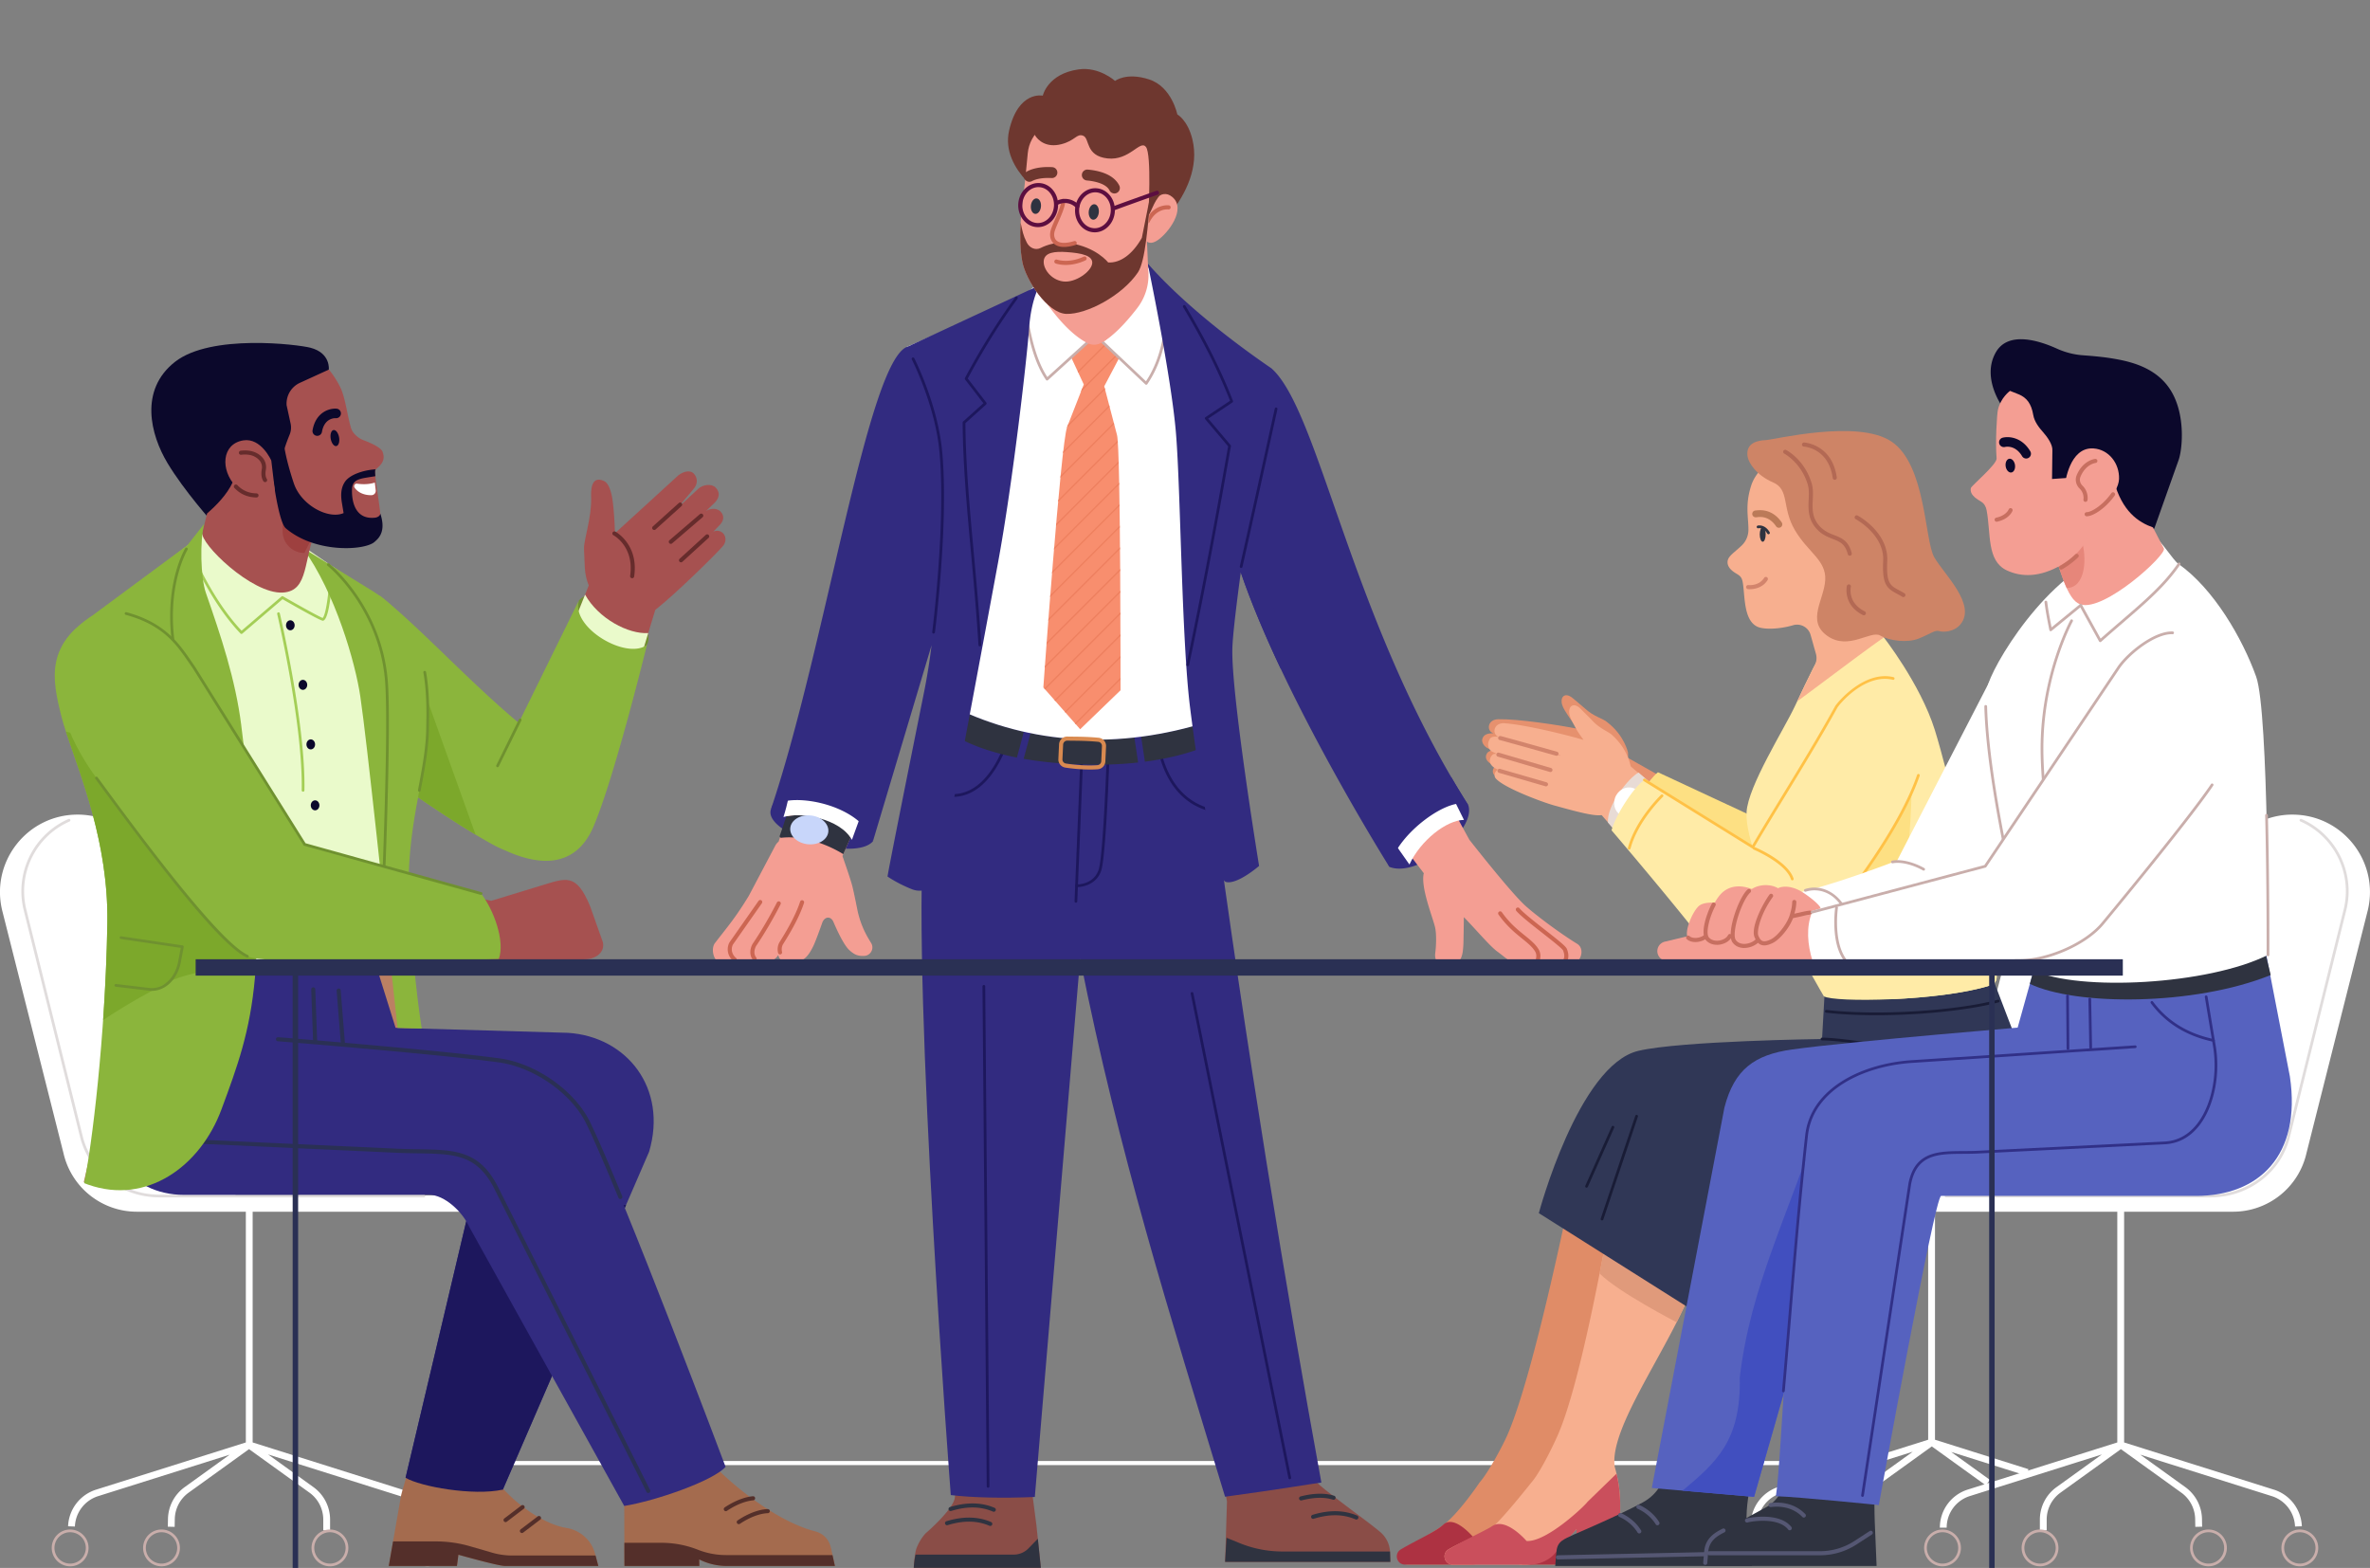 <svg width="588" height="389" fill="none" xmlns="http://www.w3.org/2000/svg"><rect width="100%" height="100%" fill="#808080" stroke="none"/><g clip-path="url(#a)"><path d="m503.265 364.504-23.191-7.31v-57.47h-1.691v57.47l-37.087 11.689a9.88 9.88 0 0 0-6.936 9.461h1.692a8.197 8.197 0 0 1 5.752-7.847l32.755-10.325-11.263 8.115a9.935 9.935 0 0 0-4.121 8.047v2.687h1.691v-2.687a8.256 8.256 0 0 1 3.418-6.676l14.999-10.802 13.425 9.668.988-1.374-9.609-6.92 18.67 5.885.508-1.615v.004Z" fill="#fff"/><path d="M435.017 387.931a4.576 4.576 0 0 1-4.568-4.569 4.575 4.575 0 0 1 4.568-4.568 4.575 4.575 0 0 1 4.568 4.568 4.576 4.576 0 0 1-4.568 4.569Zm0-8.46a3.896 3.896 0 0 0-3.891 3.891 3.896 3.896 0 0 0 3.891 3.892 3.896 3.896 0 0 0 3.891-3.892 3.896 3.896 0 0 0-3.891-3.891Zm24.191 8.46a4.575 4.575 0 0 1-4.567-4.569 4.575 4.575 0 0 1 4.567-4.568 4.575 4.575 0 0 1 4.568 4.568 4.575 4.575 0 0 1-4.568 4.569Zm0-8.46a3.896 3.896 0 0 0-3.891 3.891 3.896 3.896 0 0 0 3.891 3.892 3.896 3.896 0 0 0 3.891-3.892 3.896 3.896 0 0 0-3.891-3.891Z" fill="#C9AEAB"/><path d="M521.813 201.424a19.246 19.246 0 0 0-18.717 14.765l-20.501 79.7h-53.672a4.06 4.06 0 0 0-4.06 4.061h82.239a18.68 18.68 0 0 0 18.203-14.491l15.225-60.296c2.9-12.104-6.273-23.735-18.717-23.735v-.004Z" fill="#fff"/><path d="M501.464 296.393h-65.602a.34.34 0 0 1-.339-.338.34.34 0 0 1 .339-.338h65.602c9.26 0 17.14-6.085 19.164-14.799l13.936-56.066c2.132-8.897-2.392-18.033-10.759-21.722a.338.338 0 1 1 .274-.619c8.665 3.82 13.354 13.285 11.145 22.503l-13.936 56.063c-2.091 9.015-10.246 15.316-19.821 15.316h-.003Z" fill="#C9AEAB"/><path d="M460.066 362.477H113.751v-44.571h-1.015v45.079c0 .281.227.507.508.507h346.822a.507.507 0 1 0 0-1.015Zm104.101 7.109-37.171-11.715V300.4h-1.692v57.471l-37.086 11.688a9.884 9.884 0 0 0-6.936 9.462h1.692a8.197 8.197 0 0 1 5.752-7.848l32.755-10.324-11.267 8.114a9.94 9.94 0 0 0-4.121 8.048v2.686h1.692v-2.686a8.254 8.254 0 0 1 3.417-6.677l14.999-10.802 15.006 10.809a8.26 8.26 0 0 1 3.417 6.561c.01.755.024 1.391.034 1.909l1.692-.037c-.011-.515-.024-1.151-.034-1.899a9.955 9.955 0 0 0-4.121-7.908l-11.189-8.061 32.65 10.291a8.239 8.239 0 0 1 5.745 7.533l1.692-.065a9.94 9.94 0 0 0-6.929-9.082l.003.003Z" fill="#fff"/><path d="M481.942 388.607a4.575 4.575 0 0 1-4.568-4.569 4.574 4.574 0 0 1 4.568-4.568 4.574 4.574 0 0 1 4.567 4.568 4.575 4.575 0 0 1-4.567 4.569Zm0-8.46a3.896 3.896 0 0 0-3.891 3.891 3.896 3.896 0 0 0 3.891 3.892 3.896 3.896 0 0 0 3.891-3.892 3.896 3.896 0 0 0-3.891-3.891Zm24.192 8.46a4.576 4.576 0 0 1-4.568-4.569 4.575 4.575 0 0 1 4.568-4.568 4.575 4.575 0 0 1 4.568 4.568 4.576 4.576 0 0 1-4.568 4.569Zm0-8.46a3.896 3.896 0 0 0-3.891 3.891 3.896 3.896 0 0 0 3.891 3.892 3.896 3.896 0 0 0 3.891-3.892 3.896 3.896 0 0 0-3.891-3.891Zm41.786 8.46a4.575 4.575 0 0 1-4.567-4.569 4.574 4.574 0 0 1 4.567-4.568 4.574 4.574 0 0 1 4.568 4.568 4.575 4.575 0 0 1-4.568 4.569Zm0-8.46a3.896 3.896 0 0 0-3.891 3.891 3.896 3.896 0 0 0 3.891 3.892 3.896 3.896 0 0 0 3.891-3.892 3.896 3.896 0 0 0-3.891-3.891Zm22.67 8.46a4.576 4.576 0 0 1-4.568-4.569 4.575 4.575 0 0 1 4.568-4.568 4.575 4.575 0 0 1 4.568 4.568 4.576 4.576 0 0 1-4.568 4.569Zm0-8.46a3.896 3.896 0 0 0-3.891 3.891 3.896 3.896 0 0 0 3.891 3.892 3.896 3.896 0 0 0 3.891-3.892 3.896 3.896 0 0 0-3.891-3.891Z" fill="#C9AEAB"/><path d="M568.738 202.101a19.245 19.245 0 0 0-18.717 14.764l-20.501 79.7h-53.672a4.06 4.06 0 0 0-4.06 4.061h82.239a18.68 18.68 0 0 0 18.203-14.49l15.225-60.297c2.9-12.104-6.273-23.735-18.717-23.735v-.003Z" fill="#fff"/><path d="M548.39 297.069h-65.602a.34.34 0 0 1 0-.677h65.602c9.26 0 17.14-6.084 19.164-14.798l13.936-56.066c2.132-8.897-2.392-18.034-10.759-21.722a.338.338 0 0 1-.173-.447.341.341 0 0 1 .447-.173c8.665 3.821 13.354 13.286 11.145 22.504l-13.937 56.063c-2.091 9.015-10.245 15.316-19.82 15.316h-.003Z" fill="#E0DCDC"/><path d="m99.77 369.559-37.086-11.688V300.4h-1.691v57.471l-37.171 11.715a9.94 9.94 0 0 0-6.93 9.083l1.692.064a8.24 8.24 0 0 1 5.749-7.533l32.65-10.291-11.189 8.061a9.966 9.966 0 0 0-4.12 7.909c-.011.747-.025 1.384-.035 1.895l1.692.037c.01-.518.024-1.157.034-1.909a8.274 8.274 0 0 1 3.417-6.561l15.006-10.809 14.999 10.802a8.245 8.245 0 0 1 3.417 6.677v2.686h1.692v-2.686a9.94 9.94 0 0 0-4.121-8.048l-11.264-8.114 32.755 10.324a8.195 8.195 0 0 1 5.752 7.848h1.692a9.884 9.884 0 0 0-6.936-9.462h-.003Z" fill="#fff"/><path d="M106.049 388.607a4.576 4.576 0 0 1-4.568-4.569 4.575 4.575 0 0 1 4.568-4.568 4.575 4.575 0 0 1 4.568 4.568 4.576 4.576 0 0 1-4.568 4.569Zm0-8.46a3.896 3.896 0 0 0-3.891 3.891 3.896 3.896 0 0 0 3.891 3.892 3.896 3.896 0 0 0 3.891-3.892 3.896 3.896 0 0 0-3.891-3.891Zm-24.19 8.46a4.575 4.575 0 0 1-4.568-4.569 4.574 4.574 0 0 1 4.568-4.568 4.574 4.574 0 0 1 4.567 4.568 4.575 4.575 0 0 1-4.567 4.569Zm0-8.46a3.896 3.896 0 0 0-3.891 3.891 3.896 3.896 0 0 0 3.89 3.892 3.896 3.896 0 0 0 3.892-3.892 3.896 3.896 0 0 0-3.891-3.891Zm-41.787 8.46a4.575 4.575 0 0 1-4.568-4.569 4.574 4.574 0 0 1 4.568-4.568 4.574 4.574 0 0 1 4.567 4.568 4.575 4.575 0 0 1-4.567 4.569Zm0-8.46a3.896 3.896 0 0 0-3.891 3.891 3.896 3.896 0 0 0 3.89 3.892 3.896 3.896 0 0 0 3.892-3.892 3.896 3.896 0 0 0-3.891-3.891Zm-22.67 8.46a4.575 4.575 0 0 1-4.568-4.569 4.574 4.574 0 0 1 4.568-4.568 4.574 4.574 0 0 1 4.567 4.568 4.575 4.575 0 0 1-4.567 4.569Zm0-8.46a3.896 3.896 0 0 0-3.891 3.891 3.896 3.896 0 0 0 3.89 3.892 3.896 3.896 0 0 0 3.892-3.892 3.896 3.896 0 0 0-3.891-3.891Z" fill="#C9AEAB"/><path d="M19.25 202.101a19.246 19.246 0 0 1 18.718 14.764l20.5 79.7h53.672a4.06 4.06 0 0 1 4.06 4.061H33.961a18.68 18.68 0 0 1-18.203-14.49L.533 225.839c-2.9-12.104 6.273-23.735 18.717-23.735v-.003Z" fill="#fff"/><path d="M105.204 297.068H39.602c-9.579 0-17.73-6.301-19.82-15.319L5.847 225.693c-2.21-9.222 2.477-18.684 11.145-22.504a.338.338 0 1 1 .274.619c-8.367 3.689-12.89 12.826-10.759 21.726l13.937 56.059c2.023 8.717 9.903 14.802 19.163 14.802h65.602a.34.34 0 0 1 0 .677l-.006-.004Z" fill="#E0DCDC"/><path d="M360.107 192.892c-10.11 5.999-20.193 12.009-15.402 22.178 7.295 2.894 21.729-9.289 19.56-15.346a218.634 218.634 0 0 1-4.158-6.832Zm-152.908-.429c-4.679-1.956-13.913 2.335-15.929 8.318-1.99 5.973 20.497 13.238 25.298 7.966 0 0-.118-12.416-9.369-16.284Z" fill="#322B80"/><path d="m257.163 378.612-1.384-10.639 2.196-20.294-20.203-3.777s-.481 26.335-.91 27.874c-.67 3.053-7.251 8.677-7.251 8.677a11.458 11.458 0 0 0-2.243 3.733c-.498 1.363-.667 4.788-.667 4.788h31.534l-1.076-10.358.004-.004Zm42.332-32.108 4.92 26.007-.467 14.994h40.994l-.071-2.399a6.805 6.805 0 0 0-2.409-4.992c-2.609-2.209-7.099-5.38-12.045-9.241-3.614-2.823-8.141-6.149-8.554-13.154l-4.094-18.944-18.27 7.733-.004-.004Z" fill="#8A4D47"/><path d="m257.487 381.763-2.317 2.385a5.104 5.104 0 0 1-3.661 1.547h-24.348c-.338 1.279-.46 3.272-.46 3.272h31.534l-.748-7.204Zm46.819-.239-.362 5.979h40.994l-.074-2.578h-26.692a28.12 28.12 0 0 1-10.628-2.085l-3.238-1.319v.003Z" fill="#2F3340"/><path d="M236.89 172.137s-7.031 24.815-7.731 34.439c-2.849 39.197 6.733 164.352 6.733 164.352 5.387.643 12.942.819 20.849.467l11.243-133.523c9.63 48.3 22.006 87.541 35.956 133.465 13.822-1.875 21.201-3.164 23.894-3.516-8.455-46.327-18.757-108.39-27.172-171.261l-1.404-21.79-62.368-2.636v.003Z" fill="#322B80"/><path d="M266.936 223.961h-.013a.339.339 0 0 1-.325-.351l1.759-43.052a.33.33 0 0 1 .352-.325.34.34 0 0 1 .325.352l-1.759 43.052a.337.337 0 0 1-.339.324Z" fill="#1D175D"/><path d="M267.122 220.096h-.067a.34.34 0 0 1 .027-.677c.172.004 4.232.112 5.488-3.634 1.322-3.949 2.273-35.258 2.283-35.573a.34.34 0 0 1 .677.02c-.037 1.293-.964 31.726-2.318 35.766-1.326 3.956-5.508 4.098-6.086 4.098h-.004Zm33.896-18.628c-.023 0-.047 0-.071-.007-14.16-3.008-14.322-20.537-14.322-20.713a.34.34 0 0 1 .677 0c0 .172.165 17.157 13.787 20.05.183.04.298.22.261.403a.34.34 0 0 1-.332.267Zm-64.714-3.759c-1.814 0-3.719-.454-5.705-1.364a.34.34 0 0 1 .284-.616c3.573 1.634 6.858 1.726 9.765.274 7.21-3.604 9.883-15.556 9.91-15.678a.337.337 0 1 1 .66.145c-.007.031-.69 3.124-2.277 6.626-1.475 3.256-4.06 7.547-7.992 9.513a10.244 10.244 0 0 1-4.642 1.1h-.003Z" fill="#1D175D"/><path d="M303.125 183.206s-10.19 6.853-32.677 6.501c-28.661-.447-36.893-9.665-36.893-9.665l-1.58-14.761 3.417.19 1.326 10.003c18.951 9.218 40.72 10.683 63.247 3.516l1.645-9.276 1.519 13.492h-.004Zm33.381 193.792a.514.514 0 0 1-.2-.04c-3.042-1.31-6.432-1.364-10.367-.156a.507.507 0 1 1-.294-.971c4.117-1.262 7.839-1.195 11.067.196.257.112.376.41.264.667a.511.511 0 0 1-.467.308l-.003-.004Zm-90.829 1.585a.514.514 0 0 1-.199-.041c-3.042-1.309-6.432-1.36-10.367-.155a.507.507 0 1 1-.294-.972c4.117-1.258 7.839-1.194 11.067.197a.507.507 0 0 1-.203.974l-.004-.003Zm.875-3.516a.513.513 0 0 1-.199-.04c-3.042-1.31-6.432-1.361-10.367-.156a.507.507 0 1 1-.294-.971c4.117-1.259 7.839-1.195 11.067.196a.508.508 0 0 1-.203.975l-.004-.004Zm76.251-2.808a.507.507 0 0 1-.122-.999c3.326-.839 6.06-.886 8.357-.152a.509.509 0 0 1-.311.968c-2.108-.677-4.659-.623-7.796.169a.53.53 0 0 1-.125.017l-.003-.003Z" fill="#2F3340"/><path d="M319.993 366.992a.34.34 0 0 1-.332-.27l-24.246-120.187a.338.338 0 0 1 .663-.135l24.246 120.19a.339.339 0 0 1-.264.399c-.023.003-.044.007-.067.007v-.004Zm-74.844 2.109a.336.336 0 0 1-.338-.335l-1.056-124.054c0-.186.149-.338.335-.342a.343.343 0 0 1 .342.335l1.055 124.055a.34.34 0 0 1-.335.341h-.003Z" fill="#1D175D"/><path d="M282.587 191.131c-.125-1.482-.46-3.638-.754-5.543-.214-1.38-.417-2.683-.515-3.577l1.682-.186c.095.86.294 2.142.504 3.506.298 1.932.64 4.122.768 5.662l-1.685.142v-.004Zm-28.917-1.842-1.624-.467c1.289-4.487 2.46-9.279 2.473-9.326l1.645.403c-.011.047-1.191 4.873-2.491 9.394l-.003-.004Z" fill="#322B80"/><path d="M215.649 233.163a23.167 23.167 0 0 1-2.92-7.374s-.91-4.606-1.289-6.034c-.446-1.685-1.867-5.78-2.429-7.38l8.026-18.392-16.958-8.315c-1.445 6.426-4.196 15.265-6.906 23.14a3.307 3.307 0 0 0-.829 1.012l-6.561 12.429c-3.356 5.503-5.129 7.486-8.451 11.787-.999 1.465-.264 4.26 1.092 4.676h11.477a3.763 3.763 0 0 0 3.191-1.766c.23 1.171 1.265 1.966 2.663 1.932 2.943-.071 4.361-.68 6.066-4.24.677-1.411 2.233-5.851 2.233-5.851.636-1.458 2.101-1.516 2.727-.051.921 2.156 2.602 5.784 3.949 6.995 1.201 1.08 2.023 1.496 3.664 1.431 1.614-.06 2.578-1.823 1.736-3.201l-.484-.792.003-.006Z" fill="#F49E93"/><path d="m209.214 211.919 1.854-4.196s-4.625-7.117-15.973-5.208a773.512 773.512 0 0 1-1.635 4.839.38.38 0 0 0 .41.497c7.921-.859 15.347 4.068 15.347 4.068h-.003Z" fill="#2F3340"/><path d="m211.358 208.364 5.799-15.935-18.037-11.888c-1.036 4.602-2.863 16.328-4.744 22.169 4.101-1.347 14.055.294 16.982 5.651v.003Z" fill="#fff"/><path d="M193.531 236.795a.504.504 0 0 1-.49-.385 3.632 3.632 0 0 1 .294-2.552c.007-.013.014-.027.024-.04 2.561-4.044 4.25-7.364 5.163-10.149a.508.508 0 0 1 .964.315c-.937 2.862-2.656 6.25-5.258 10.355a2.639 2.639 0 0 0-.206 1.827.51.51 0 0 1-.369.616.501.501 0 0 1-.122.013Zm-6.313 1.568a.498.498 0 0 1-.386-.179c-.832-.981-.897-2.484-.169-3.919.01-.02.02-.037.034-.054 2.094-3.086 4.134-6.558 6.063-10.311a.506.506 0 0 1 .683-.22.506.506 0 0 1 .22.684c-1.942 3.78-3.996 7.275-6.107 10.389-.528 1.055-.508 2.115.051 2.774a.506.506 0 0 1-.386.836h-.003Zm-4.94.182a.512.512 0 0 1-.315-.108 3.7 3.7 0 0 1-1.015-4.579c.01-.02.024-.04.037-.06l7.211-10.291a.51.51 0 0 1 .707-.125.51.51 0 0 1 .125.707l-7.19 10.26c-.629 1.276-.102 2.619.755 3.289a.507.507 0 0 1-.315.907Z" fill="#CC6652"/><path d="M391.282 234.152c-4.839-2.975-11.291-7.906-13.314-9.882-4.05-3.952-13.416-15.925-13.416-15.925l-11.124-20.311-14.817 9.492 14.641 19.13a2.271 2.271 0 0 0-.055.203c-.693 3.648 2.453 11.154 2.893 13.428.312 1.604.237 4.355 0 6.135-.281 2.119.975 3.185 3.11 3.185h.348c2.071 0 3.113-1.544 3.374-3.594a22.69 22.69 0 0 0 .169-2.484c.01-.646.074-3.631.091-5.983 3.015 3.069 6.442 7.181 8.3 8.531 2.466 1.79 3.566 3.242 6.597 3.242l11.629-.058c2.342 0 3.766-3.763 1.57-5.113l.004.004Z" fill="#F49E93"/><path d="m353.545 183.909 9.664 19.506c-4.335.057-10.777 5.096-13.527 11.069l-13.703-19.506 17.566-11.069Z" fill="#fff"/><path d="M381.31 239.293a.51.51 0 0 1-.467-.704c.284-.68.524-1.662.044-2.484-.684-1.171-1.864-2.125-3.231-3.232-1.726-1.394-3.874-3.133-5.888-5.993a.508.508 0 0 1 .829-.585c1.932 2.744 3.932 4.362 5.698 5.786 1.445 1.171 2.697 2.18 3.472 3.509.538.924.544 2.129.013 3.391a.51.51 0 0 1-.467.312h-.003Zm6.879-.272a.504.504 0 0 1-.409-.802c.419-.586.429-1.398.023-2.413-.237-.494-2.916-2.595-5.068-4.281-2.683-2.101-5.461-4.277-6.537-5.533a.508.508 0 1 1 .771-.663c1.012 1.178 3.868 3.418 6.392 5.394 3.549 2.782 5.129 4.064 5.386 4.704.535 1.337.488 2.508-.138 3.381a.507.507 0 0 1-.413.213h-.007Z" fill="#CC6652"/><path d="m224.887 86.097 11.828 89.378c18.951 9.218 40.724 10.684 63.247 3.516l15.459-87.155-38.649-28.466-51.885 22.727Z" fill="#fff"/><path d="m273.961 95.845 6.675-12.676-18.037-1.29 6.286 13.5-4.127 10.554c-1.58 4.04-5.904 64.624-5.904 64.624l9.135 10.369 10.015-9.665s.054-59.785-.87-63.321l-3.17-12.095h-.003Z" fill="#F88E6E"/><path d="m259.08 170.815.223.254 18.667-18.67v-.477l-18.89 18.893Zm.156-5.573c-.013.176-.027.348-.037.518l18.748-18.751v-.477l-18.707 18.71h-.004Zm2.377 8.454.224.253 16.145-16.148v-.477l-16.369 16.372Zm-1.495-20.167-.041.518 17.797-17.8c0-.159 0-.318-.003-.474l-17.753 17.756Zm-.447 5.862-.04.517 18.281-18.283v-.478l-18.241 18.244Zm16.951-76.51-9.25 9.252.152.325 9.545-9.546-.447-.03Zm-9.937 96.569.223.254 11.091-11.093v-.477l-11.314 11.316Zm-2.535-2.878.224.254 13.622-13.624v-.477l-13.846 13.847Zm-1.013-58.543c-.017.176-.034.352-.054.531l13.334-13.336-.098-.379-13.182 13.184Zm.651-6.067c-.02.176-.041.358-.064.541l11.568-11.57-.098-.379-11.406 11.408Zm-1.223 12.053c-.017.176-.031.352-.047.528l14.812-14.816c-.01-.159-.02-.304-.033-.446l-14.732 14.734Zm2.414-18.663-.226.579c-.021.054-.041.118-.065.189l9.478-9.478-.099-.38-9.088 9.09Zm14.181-19.598-10.699 10.703-.308.786 10.709-10.71.372-.705-.074-.074Zm-18.586 61.904-.041.518 17.29-17.292c0-.159-.004-.315-.007-.474l-17.246 17.248h.004Zm.471-5.88-.04.521 16.758-16.761c0-.159-.003-.314-.007-.47l-16.707 16.71h-.004Zm.483-5.903c-.013.173-.03.349-.044.521l16.187-16.189c0-.159-.007-.315-.01-.47l-16.133 16.135v.003Zm.506-5.916c-.013.176-.03.349-.044.525l15.561-15.563-.014-.464-15.499 15.502h-.004Z" fill="#EE805F"/><path d="M284.852 66.3c0 7.38-5.272 14.026-11.244 18.625l10.777 10.193c4.605-6.758 5.153-14.643 5.505-22.257l-5.038-6.561Zm-26.468 3.397c3.231 6.63 6.199 12.456 11.595 15.113l-10.191 9.255c-3.61-5.272-4.933-13.252-5.856-20.852l4.449-3.513.003-.003Z" fill="#fff"/><path d="M284.383 95.457a.355.355 0 0 1-.233-.091l-10.777-10.193a.337.337 0 1 1 .464-.49l10.485 9.915c4.192-6.366 4.849-13.624 5.224-21.753a.344.344 0 0 1 .352-.321c.186.01.332.165.322.352-.386 8.372-1.073 15.84-5.563 22.432a.336.336 0 0 1-.243.146h-.038l.007.003ZM259.788 94.4h-.041a.33.33 0 0 1-.24-.145c-3.593-5.245-4.964-13.194-5.914-21.001a.334.334 0 0 1 .294-.376.337.337 0 0 1 .376.294c.916 7.564 2.233 15.249 5.582 20.379l9.9-8.991a.337.337 0 1 1 .454.5l-10.191 9.256a.336.336 0 0 1-.227.088l.007-.004Z" fill="#C9AEAB"/><path d="M225.239 85.978c-9.954 3.045-20.379 74.502-33.967 114.799 2.46-4.802 22.078-1.932 25.299 7.966l14.552-48.662a153.482 153.482 0 0 1-1.922 11.932c-4.03 20.016-8.8 43.843-9.003 45.457 2.07 1.381 4.188 2.403 6.053 3.147 3.001 1.198 6.35-.649 6.946-3.827 2.889-15.418 10.979-58.57 14.41-77.159 3.746-20.294 7.204-51.132 7.731-58.337.528-7.204 2.636-10.541 2.636-10.541L225.239 85.98v-.003Zm90.185 5.39c-11.872-8.121-23.308-17.57-30.688-26.006 0 0 5.857 27.881 7.028 42.172 1.17 14.291 1.404 51.542 3.515 68.178 2.108 16.635 6.09 42.405 8.902 43.108 2.812.704 8.198-3.982 8.198-3.982s-7.085-43.343-6.618-54.297c.146-3.408.968-10.338 2.078-18.548 10.685 31.428 36.866 73.078 36.866 73.078 1.989-8.494 15.344-17.807 19.56-15.346-29.281-46.155-36.894-97.815-48.841-108.357Z" fill="#322B80"/><path d="m314.148 112.41-6.344 28.087c.122-.914-.094 2.447.034 1.496 2.606 7.661 6.128 15.928 9.971 24.05-3.914-27.83-3.661-53.633-3.661-53.633Z" fill="#322B80"/><path d="m284.373 55.474.484 11.276a13.358 13.358 0 0 1-2.704 9.685c-2.46 3.194-5.941 7.137-9.159 8.73-1.008.501-2.202.467-3.207-.047-6.395-3.262-11.873-12.612-11.873-12.612l1.875-11.597 24.584-5.435Z" fill="#F49E93"/><path d="M270.401 190.919c-2.186 0-4.463-.226-6.097-.48a2.036 2.036 0 0 1-1.722-2.115l.169-3.635a2.03 2.03 0 0 1 2.037-1.949h.04c.45.01.907.014 1.374.017 1.796.02 3.833.041 6.354.278a2.045 2.045 0 0 1 1.858 2.132l-.173 3.742a2.051 2.051 0 0 1-1.888 1.946c-.629.047-1.286.068-1.952.068v-.004Zm-5.613-7.164c-.552 0-.999.427-1.026.982l-.169 3.634c-.023.525.349.985.866 1.063 2.074.325 5.214.602 7.813.402.517-.04.927-.46.951-.977l.172-3.743a1.028 1.028 0 0 0-.94-1.073c-2.481-.23-4.494-.254-6.273-.271-.471-.006-.931-.01-1.381-.017h-.02.007Z" fill="#D98A50"/><path d="M243.102 160.369a.343.343 0 0 1-.339-.318c-.48-7.834-1.171-15.404-1.84-22.723-1.043-11.394-2.024-22.155-2.088-32.49 0-.098.041-.19.112-.254l5.038-4.535-4.551-5.901a.335.335 0 0 1-.031-.366c3.776-7.093 7.982-13.847 12.499-20.07a.337.337 0 0 1 .474-.075.336.336 0 0 1 .074.474c-4.459 6.142-8.611 12.802-12.346 19.8l4.611 5.976a.335.335 0 0 1-.04.457l-5.157 4.643c.071 10.26 1.049 20.957 2.085 32.28.67 7.323 1.36 14.9 1.844 22.74a.34.34 0 0 1-.318.359h-.021l-.006.003Zm51.591 4.903c-.023 0-.047 0-.071-.007a.335.335 0 0 1-.26-.402c4.669-22.094 8.347-42.876 10.336-54.128l-5.694-6.73a.35.35 0 0 1-.078-.268.342.342 0 0 1 .149-.233l6.097-4.068c-2.906-7.4-6.716-15.005-11.646-23.241a.34.34 0 0 1 .115-.464.34.34 0 0 1 .464.115c5.007 8.362 8.864 16.081 11.794 23.597a.342.342 0 0 1-.128.406l-6.009 4.007 5.552 6.565a.348.348 0 0 1 .075.277c-1.983 11.218-5.674 32.101-10.367 54.307a.337.337 0 0 1-.332.267h.003Z" fill="#1D175D"/><path d="M260.679 49.863s-12.603-7.448-10.323-17.451c2.28-10.003 8.364-8.68 8.364-8.68s1.171-5.431 8.895-6.518c5.112-.72 9.031 2.863 9.031 2.863s2.764-2.213 8.428-.382c5.664 1.83 7.017 8.69 7.017 8.69s2.561 1.384 3.732 6.132c3.424 13.881-13.253 26.22-13.253 26.22l-21.891-10.874Z" fill="#6E372F"/><path d="M285.429 51.024s2.439-4.673 5.444-2.132c3.532 2.992-1.093 8.985-3.661 10.71-2.568 1.726-3.306-.581-3.306-.581l1.526-7.997h-.003Z" fill="#F49E93"/><path d="M284.753 55.383a.507.507 0 0 1-.453-.734c2.07-4.143 5.555-3.723 5.704-3.703a.507.507 0 1 1-.132 1.008c-.122-.016-2.93-.32-4.662 3.151a.503.503 0 0 1-.454.281l-.003-.003Z" fill="#CC6652"/><path d="M264.995 29.77c-5.048-.49-9.534 3.212-10.008 8.26-.423 4.505-.883 9.209-1.052 10.352-.711 4.843-1.272 11.34-.291 16.579.836 4.46 6.219 12.75 10.901 12.913 5.008.172 13.896-4.531 17.777-10.301 3.583-5.33 3.83-36.517 3.83-36.517l-21.153-1.286h-.004Z" fill="#F49E93"/><path d="M274.94 65.122s-2.957-3.858-9.63-4.812c-2.933-.42-5.467.382-7.125 1.211-1.316.657-2.771-.037-3.438-1.347-.93-1.837-1.049-2.774-1.529-4.947-.193 3.293-.139 6.724.426 9.736.836 4.46 6.219 12.75 10.902 12.913 5.007.173 13.896-4.531 17.777-10.3 1.847-2.752 2.466-11.594 3.265-20.048l-2.294 11.486c-2.308 4.067-5.316 6.27-8.351 6.111l-.003-.003Z" fill="#6E372F"/><path d="M270.972 65.393c-.257 2.01-4.178 4.825-7.196 4.436-3.018-.39-5.072-3.191-4.815-5.201.257-2.01 2.714-2.298 5.752-2.081 3.536.25 6.52.832 6.259 2.842v.004Z" fill="#F49E93"/><path d="M264.433 65.734c-1.532 0-2.493-.352-2.564-.38a.509.509 0 0 1 .358-.95c.041.013 2.883 1.032 6.649-.728a.504.504 0 0 1 .673.247.504.504 0 0 1-.247.674c-1.905.89-3.59 1.133-4.872 1.133l.003.004Z" fill="#CC6652"/><path d="M263.765 49.813c.105 1.858-2.243 5.942-2.639 7.648-.396 1.705.45 4.372 5.542 2.836l-2.906-10.484h.003Z" fill="#F49E93"/><path d="M263.981 61.269c-1.089 0-1.945-.288-2.561-.863-.771-.724-1.069-1.868-.792-3.056.163-.694.592-1.679 1.09-2.819.71-1.628 1.597-3.658 1.536-4.684a.502.502 0 0 1 .477-.534c.281-.01.521.2.534.477.071 1.269-.788 3.242-1.62 5.147-.457 1.05-.89 2.04-1.032 2.643-.149.643-.098 1.53.497 2.084.782.731 2.304.782 4.405.15a.508.508 0 0 1 .295.97c-1.073.325-2.02.485-2.836.485h.007Z" fill="#CC6652"/><path d="M253.015 31.735s2.734.054 3.651 1.655c.917 1.604 3.072 3.286 6.618 2.396 3.542-.89 3.84-2.765 5.478-2.098 1.637.666.473 4.984 5.985 5.617 5.512.63 8.097-4.68 9.558-2.856 1.462 1.824.603 17.049.603 17.049.957-1.354 1.522-4.288 3.985-6.044 2.017-3.422 3.891-8.19 2.907-13.17-.995-5.04-17.953-9.98-17.953-9.98l-19.895 3.655-.94 3.773.003.003Z" fill="#6E372F"/><path d="M272.618 52.714c-.105 1.059-.748 1.86-1.438 1.793-.691-.068-1.164-.981-1.063-2.04.102-1.06.748-1.862 1.438-1.794.69.068 1.164.981 1.063 2.04Zm-14.353-1.446c-.105 1.06-.748 1.861-1.438 1.794-.69-.068-1.164-.982-1.062-2.04.101-1.06.747-1.862 1.438-1.794.69.067 1.164.981 1.062 2.04Z" fill="#2F3340"/><path d="M271.602 57.637c-.105 0-.21-.004-.318-.01-1.327-.092-2.531-.755-3.394-1.865-.846-1.093-1.259-2.49-1.157-3.94.21-3.008 2.592-5.302 5.309-5.112 1.326.091 2.53.754 3.393 1.864.846 1.093 1.259 2.49 1.157 3.94-.101 1.448-.7 2.774-1.691 3.739-.924.9-2.088 1.387-3.299 1.387v-.003Zm.125-9.922c-2.057 0-3.82 1.82-3.982 4.179-.085 1.198.253 2.352.947 3.245.68.877 1.624 1.401 2.659 1.472 1.039.075 2.044-.314 2.839-1.09.812-.788 1.303-1.884 1.387-3.082.085-1.198-.253-2.352-.947-3.245-.68-.877-1.624-1.401-2.66-1.473a2.903 2.903 0 0 0-.243-.01v.004Zm-14.225 8.633c-.104 0-.206-.004-.311-.01-2.717-.19-4.757-2.792-4.551-5.8.21-3.01 2.595-5.307 5.309-5.117 1.326.091 2.531.754 3.394 1.864.845 1.093 1.258 2.49 1.157 3.94-.2 2.892-2.409 5.126-4.994 5.126l-.004-.003Zm.132-9.922c-2.057 0-3.82 1.824-3.982 4.182-.169 2.45 1.448 4.569 3.607 4.718 2.162.152 4.053-1.723 4.226-4.173.084-1.198-.254-2.352-.948-3.245-.68-.877-1.624-1.401-2.659-1.472a2.91 2.91 0 0 0-.244-.01Z" fill="#5C0E40"/><path d="M267.289 51.667a.517.517 0 0 1-.362-.148c-1.249-1.263-3.069-1.51-4.635-.633a.507.507 0 1 1-.494-.887c1.976-1.107 4.273-.792 5.853.802a.51.51 0 0 1-.003.718.503.503 0 0 1-.359.145v.003Zm8.846.613a.508.508 0 0 1-.227-.962c.559-.274 9.921-3.597 10.987-3.976a.504.504 0 0 1 .646.308.504.504 0 0 1-.308.646c-4.148 1.472-10.469 3.733-10.875 3.929a.521.521 0 0 1-.223.05v.004Z" fill="#5C0E40"/><path d="M276.489 47.999c-.497 0-.978-.278-1.215-.755-.954-1.935-4.544-2.379-5.623-2.467a1.352 1.352 0 0 1-1.235-1.462 1.35 1.35 0 0 1 1.462-1.235c2.284.19 6.34.961 7.822 3.966A1.355 1.355 0 0 1 276.486 48h.003Zm-21.098-2.897c-.481 0-.944-.257-1.191-.707a1.35 1.35 0 0 1 .541-1.834c1.993-1.083 4.534-1.195 6.314-1.093.747.04 1.316.68 1.275 1.428a1.35 1.35 0 0 1-1.428 1.276c-1.992-.109-3.769.169-4.872.768a1.35 1.35 0 0 1-.646.166l.007-.004Z" fill="#6E372F"/><path d="M307.928 140.907c-.023 0-.05 0-.074-.007a.335.335 0 0 1-.254-.406c2.314-10.189 8.604-38.835 8.669-39.122a.336.336 0 0 1 .402-.257c.183.04.298.22.257.402-.064.288-6.35 28.937-8.668 39.13a.343.343 0 0 1-.328.264l-.004-.004Zm-76.306 16.281h-.044a.335.335 0 0 1-.291-.379c.034-.274 3.488-27.577 1.756-45.082-1.127-11.367-6.76-22.436-6.814-22.544a.34.34 0 0 1 .145-.457.342.342 0 0 1 .457.145c.057.112 5.748 11.296 6.889 22.788 1.739 17.583-1.723 44.96-1.76 45.234a.337.337 0 0 1-.335.295h-.003Z" fill="#1D175D"/><path d="M205.509 206.367c.199-1.973-1.75-3.787-4.358-4.051-2.606-.264-4.883 1.121-5.082 3.093-.2 1.973 1.749 3.787 4.358 4.051 2.605.264 4.882-1.12 5.082-3.093Z" fill="#C8D6FA"/><path d="M403.903 186.664c-.051-.118-.88-4.226-5.201-7.529-.994-.887-3.298-1.327-5.504-3.388-.606-.565-1.763-1.455-2.859-2.419-1.841-1.621-3.1-.684-2.887 1.001.153 1.212 1.333 2.792 2.088 3.953.386.596 1.215 1.607 2.064 2.562-5.228-1.032-14.969-2.488-19.895-2.403-2.656.061-2.933 2.761-1.357 3.421.075.027.142.051.214.081-1.367-.067-2.433.264-2.758 1.276-.338.718.25 2.017 1.523 2.528.351.142.737.278 1.147.413-.745.058-1.246.274-1.52.684-.646.967-.338 2.206 1.668 3.038.156.065.308.122.461.183-.691.372-.992 1.54-.41 2.142 2.149 2.22 12.367 4.975 14.996 5.455 5.234.958 10.878 2.051 12.336 1.242.23-.128 6.442-4.978 5.894-12.233v-.007Zm-10.239-3.749.065.054c-.031-.01-.048-.031-.065-.054Z" fill="#E6916E"/><path d="m402.763 187.391 15.564 8.799-12.519 11.833-11.896-12.155 8.851-8.477Z" fill="#E6916E"/><path d="M411.337 191.596c-2.453 2.031-5.244 6.43-6.767 11.844 0 0 23.59 30.074 31.355 29.976 7.762-.095 15.791-23.011 15.791-23.011l-40.375-18.809h-.004Z" fill="#FDE083"/><path d="M400.1 182.487c-.914-.968-3.174-1.608-5.187-3.855-.555-.616-1.631-1.604-2.636-2.659-1.692-1.777-3.028-.951-2.96.744.047 1.218 1.082 2.897 1.735 4.118.335.626 1.069 1.709 1.834 2.731-5.119-1.482-14.694-3.78-19.61-4.128-2.65-.169-3.164 2.494-1.652 3.292.072.034.139.065.207.099-1.357-.19-2.108-.007-2.392.896-.4.684-.393 2.166.829 2.785.338.173.71.342 1.106.511-.744-.006-.954.048-1.259.43-.727.907-.839 2.288 1.083 3.293.149.078.294.149.443.223-.72.311-1.123 1.448-.595 2.098 1.945 2.396 11.886 6.03 14.464 6.741 5.133 1.411 10.658 2.988 12.181 2.311.24-.108 6.851-4.399 6.936-11.674-.041-.126-.508-4.288-4.527-7.953v-.003Zm-12.979 5.008c-.477-.173-1.005-.365-1.56-.562.521.149 1.045.308 1.587.484l-.027.078Zm7.633-1.682c.02.017.04.041.061.058a.123.123 0 0 1-.061-.058Z" fill="#F7AF8F"/><path d="m403.27 189.031 14.211 12.067-11.842 10.575-9.359-10.687 6.99-11.955Z" fill="#F7AF8F"/><path d="m406.529 191.667 3.709 3.188c-2.291 1.391-7.17 7.97-7.874 13.184l-3.437-3.969c-.339-4.264 5.244-11.201 7.602-12.399v-.004Z" fill="#E8DBD5"/><path d="M386.183 187.509a.523.523 0 0 1-.138-.02c-5.34-1.503-13.409-3.763-13.923-3.879a.507.507 0 0 1 .074-1.008c.088 0 .24 0 14.123 3.912a.507.507 0 0 1-.136.995Zm-1.522 4.029a.535.535 0 0 1-.142-.02l-12.942-3.807a.509.509 0 0 1 .284-.975l12.942 3.807a.507.507 0 0 1-.142.995Zm-1.102 3.554a.54.54 0 0 1-.142-.02l-11.52-3.337a.506.506 0 0 1-.345-.63.503.503 0 0 1 .629-.345l11.521 3.337a.507.507 0 0 1-.143.995Z" fill="#D2846C"/><path d="M406.833 200.697c1.011-1.777.528-3.976-1.083-4.92-1.61-.941-3.739-.264-4.754 1.509-1.011 1.777-.528 3.976 1.083 4.92 1.611.941 3.739.264 4.754-1.509Z" fill="#fff"/><path d="M394.081 274.023s-11.842 63.055-20.074 81.951c-1.245 2.856-4.852 9.529-6.936 11.844 0 0-5.302 7.953-9.304 10.771-2.176 1.533-5.57 3.462-9.528 5.804-1.787 1.056-1.056 3.787 1.018 3.787h15.006a8.58 8.58 0 0 0 5.911-2.362l6.763-6.437v8.799h10.827v-14.822c0-3.188-.456-6.359-1.356-9.415-1.577-10.504 15.79-32.161 20.754-48.631 2.598-8.623 10.15-33.164 10.15-33.164l-23.234-8.121.003-.004Z" fill="#E08C67"/><path d="M374.457 378.705c-.443.67-7.85 3.069-8.232 3.496 0 0-5.153-6.69-8.12-3.949-1.956 1.807-6.584 3.8-10.543 6.142-1.787 1.055-1.056 3.786 1.018 3.786h16.359c2.2 0 4.318-.846 5.911-2.362l6.764-6.436v8.798h10.827v-14.822a33.29 33.29 0 0 0-.792-7.211l-13.195 12.558h.003Z" fill="#AD3242"/><path d="M404.231 273.346s-9.473 63.731-17.705 82.627c-1.246 2.856-4.514 9.529-6.598 11.844 0 0-6.337 8.03-9.305 10.771-1.955 1.808-7.261 3.462-11.219 5.804-1.787 1.056-1.056 3.787 1.018 3.787h18.051a8.58 8.58 0 0 0 5.911-2.362l6.763-6.437v8.799h10.827v-14.822c0-3.188-.456-6.359-1.356-9.415-1.577-10.504 15.79-32.161 20.754-48.631 2.598-8.623 6.09-33.84 6.09-33.84l-23.234-8.122.003-.003Z" fill="#F7AF8F"/><path d="M415.977 328.055c2.233-4.399 4.182-8.727 5.393-12.748 2.599-8.622 6.09-33.84 6.09-33.84l-23.234-8.121s-3.136 21.092-7.366 42.608c4.659 4.656 19.117 12.101 19.117 12.101Z" fill="#E09A7B"/><path d="M393.854 372.613c-.569.897-10.151 10.04-15.114 9.702 0 0-5.065-5.915-8.459-3.722-1.918 1.241-6.923 3.461-10.881 5.803-1.787 1.056-1.056 3.787 1.018 3.787h19.066a8.58 8.58 0 0 0 5.911-2.362l5.748-6.437v8.799h10.828v-14.822c0-2.609-.312-5.205-.914-7.739l-7.207 6.994.004-.003Z" fill="#CA4F5C"/><path d="M504.606 269.11c-2.917-7.187-10.489-27.119-10.489-27.119l-41.39 3.834-.676 11.956s-35.077.45-45.566 2.933c-14.904 3.527-24.699 40.27-24.699 40.27l43.42 27.411 11.913-30.781 47.186-1.706c15.811-.558 26.246-12.138 20.298-26.798h.003Z" fill="#303756"/><path d="M467.107 157.784s9.304 11.786 12.914 23.292c3.194 10.182 12.093 46.939 15.03 59.081.517 2.136.693 3.716-1.405 4.369-12.498 3.892-38.666 4.23-41.146 2.65 0 0-19.82-33.387-19.174-45.684.338-6.43 9.325-20.585 12.001-26.311 3.438-7.35 6.361-13.194 6.72-13.282.903-.227 15.056-4.119 15.056-4.119l.004.004Z" fill="#FFEBA7"/><path d="M471.457 223.862c2.152-5.513 2.978-28.439 2.812-29.136l-14.322 1.015s-24.385 17.471-21.15 24.893c3.19 7.316 7.125 14.798 9.96 19.945 13.839-3.384 20.704-11.594 22.703-16.717h-.003Z" fill="#FDE083"/><path d="M495.051 240.161c-2.067-8.555-7.098-29.33-11.006-44.419h-.62c.136.626.264 1.256.379 1.888.68 3.767.836 7.621.515 11.435-.589 6.971-2.491 13.6-5.214 20.02-2.365 5.573-4.92 11.143-8.083 16.314a63.88 63.88 0 0 1-1.611 2.504c8.391-.375 18.01-1.434 24.239-3.373 2.098-.654 1.919-2.231 1.404-4.369h-.003Zm-34.306-70.493c-1.678 1.117-4.554 4.602-5.197 5.77-6.601 11.945-14.566 24.287-20.68 34.733l-26.912-16.686c-2.933 2.142-7.217 9.025-8.12 12.52 0 0 12.448 14.579 20.754 25.042 5.718 7.208 13.96 8.088 19.052 6.88 4.105-.504 8.012-2.339 10.608-5.472 9.023-10.887 21.227-27.069 25.714-40.101 1.759-17.207-2.602-25.772-15.216-22.689l-.003.003Z" fill="#FFEBA7"/><path d="M450.247 232.796a.354.354 0 0 1-.217-.078.342.342 0 0 1-.044-.477c9.274-11.188 21.252-27.207 25.654-39.996a.338.338 0 0 1 .639.22c-4.435 12.883-16.464 28.978-25.775 40.206a.335.335 0 0 1-.26.122l.003.003Zm-15.264-22.154-.294-.182-26.915-16.687a.34.34 0 0 1 .358-.575l26.618 16.504c2.294-3.909 4.811-8.034 7.474-12.393 4.402-7.208 8.953-14.662 13.03-22.033.538-.971 7.284-9.039 14.528-7.272a.333.333 0 0 1 .247.409.336.336 0 0 1-.409.247c-6.852-1.671-13.267 6.017-13.778 6.941-4.08 7.384-8.638 14.846-13.043 22.06-2.727 4.467-5.305 8.691-7.643 12.68l-.176.301h.003Zm-30.77.13a.34.34 0 0 1-.328-.423c1.895-7.079 8.168-13.099 8.232-13.16a.336.336 0 0 1 .477.014.337.337 0 0 1-.013.477c-.061.057-6.199 5.952-8.043 12.845a.335.335 0 0 1-.325.251v-.004Z" fill="#FFC146"/><path d="m460.286 139.145-16.579-27.269s-7.416 2.867-9.247 8.63c-1.526 4.802-.673 7.671-.673 10.906a5.423 5.423 0 0 1-1.668 3.929c-1.865 1.77-3.228 2.555-3.468 3.723-.339 1.651 1.306 2.754 2.087 3.214.992.589 1.391.945 1.611 2.075.629 3.262.108 9.685 3.83 11.208 1.411.578 4.957.649 8.712-.447a3.474 3.474 0 0 1 4.311 2.382c.457 1.591.897 3.178 1.33 4.714a3.882 3.882 0 0 1-.285 2.826c-1.123 2.189-2.662 5.364-4.364 8.978 8.31-6.129 16.883-12.67 21.505-15.861-.081-.108-7.396-18.44-7.102-19.001v-.007Z" fill="#F7AF8F"/><path d="M433.557 113.172c.213 1.621 2.199 4.737 6.344 6.514 4.144 1.777 2.114 6.26 5.413 11.844 3.299 5.584 7.782 7.445 7.528 12.352-.253 4.907-4.737 10.152.508 13.874 5.244 3.723 10.769-1.438 13.138-.084 2.368 1.353 6.74 1.861 9.531.761 2.791-1.1 4.06-2.2 5.075-1.861 1.015.338 3.698.22 5.245-1.608 4.144-4.906-3.976-12.436-6.429-16.666-2.453-4.23-2.03-23.011-10.658-28.764-8.374-5.584-29.098-.423-31.212-.338-2.115.084-4.906.761-4.483 3.976Z" fill="#CE8466"/><path d="M437.333 134.407c.405 0 .734-.813.734-1.817 0-1.003-.329-1.817-.734-1.817-.406 0-.734.814-.734 1.817 0 1.004.328 1.817.734 1.817Z" fill="#2F3340"/><path d="M441.34 130.938a.836.836 0 0 1-.7-.373c-1.78-2.626-4.01-2.338-4.744-2.247-.206.027-.372.048-.575-.02a.845.845 0 0 1 .291-1.648c.02 0 .044-.007.071-.01 3.306-.426 5.282 1.384 6.361 2.974a.846.846 0 0 1-.701 1.32l-.003.004Z" fill="#BB7A58"/><path d="M434.124 146.182c-.26 0-.429-.016-.457-.02a.508.508 0 0 1-.446-.562.512.512 0 0 1 .562-.446c.104.01 2.635.264 3.911-1.794a.507.507 0 0 1 .863.531c-1.269 2.051-3.475 2.288-4.429 2.288l-.004.003Z" fill="#D2846C"/><path d="M438.757 132.546a.344.344 0 0 1-.291-.166c-.957-1.625-2.192-1.33-2.202-1.323a.339.339 0 1 1-.169-.657c.071-.017 1.739-.419 2.957 1.635a.34.34 0 0 1-.291.511h-.004Z" fill="#2F3340"/><path d="M458.93 137.875a.505.505 0 0 1-.491-.382c-.663-2.585-2.006-3.11-3.712-3.773-1.275-.498-2.72-1.059-4.07-2.555-2.135-2.366-2.02-4.951-1.918-7.235.057-1.306.111-2.542-.22-3.679-1.608-5.458-5.793-7.678-5.837-7.702a.51.51 0 0 1-.22-.683.506.506 0 0 1 .684-.22c.186.095 4.611 2.423 6.344 8.318.382 1.299.321 2.677.26 4.01-.101 2.291-.199 4.453 1.658 6.507 1.188 1.317 2.457 1.811 3.685 2.288 1.817.707 3.535 1.377 4.324 4.467a.513.513 0 0 1-.491.636l.004.003Zm13.31 10.265a.5.5 0 0 1-.264-.075c-.464-.281-.887-.507-1.299-.731-2.541-1.364-3.749-2.284-3.458-8.189.132-2.697-.965-5.252-3.262-7.594-1.742-1.776-3.559-2.751-3.576-2.761a.509.509 0 0 1 .477-.897c.078.041 1.952 1.046 3.803 2.927 2.48 2.521 3.715 5.418 3.569 8.376-.27 5.526.731 6.067 2.924 7.245.402.216.859.46 1.343.758.24.145.315.457.169.697a.51.51 0 0 1-.433.244h.007Zm-9.813 4.512a.489.489 0 0 1-.227-.054c-5.038-2.521-3.999-7.181-3.989-7.225a.505.505 0 0 1 .613-.375c.27.064.44.338.379.609-.038.162-.846 3.936 3.454 6.084a.508.508 0 0 1-.226.961h-.004Zm-7.22-33.615a.504.504 0 0 1-.501-.437c-1.055-7.499-7.122-7.796-7.183-7.796a.51.51 0 0 1 .034-1.016c.071 0 6.98.339 8.154 8.67a.504.504 0 0 1-.433.572c-.024 0-.047.004-.071.004v.003Z" fill="#B36954"/><path d="M444.664 218.414a.335.335 0 0 1-.321-.237c-1.289-4.03-9.203-7.37-9.281-7.404a.34.34 0 0 1 .26-.626c.339.142 8.28 3.495 9.667 7.824a.338.338 0 0 1-.321.443h-.004Z" fill="#FFC146"/><path d="M397.465 302.789a.34.34 0 0 1-.322-.447l8.57-25.492a.34.34 0 1 1 .643.217l-8.57 25.491a.336.336 0 0 1-.321.231Zm-3.837-8.122a.343.343 0 0 1-.312-.477l6.541-14.663a.341.341 0 0 1 .446-.173.343.343 0 0 1 .173.447l-6.541 14.663a.339.339 0 0 1-.307.2v.003Zm71.866-42.792c-4.49 0-8.76-.203-12.411-.636a.34.34 0 0 1-.298-.375.342.342 0 0 1 .376-.298c12.319 1.462 31.784.304 42.506-2.528a.34.34 0 0 1 .413.24.34.34 0 0 1-.24.413c-7.613 2.01-19.597 3.184-30.35 3.184h.004Zm3.022 8.333c-.021 0-.041 0-.065-.007-.108-.02-10.861-2.027-16.406-2.081a.338.338 0 0 1 .003-.677c5.603.058 16.417 2.071 16.525 2.092a.338.338 0 0 1 .271.396.34.34 0 0 1-.332.277h.004Z" fill="#191C36"/><path d="M160.506 159.985c3.073-5.696-12.745-16.271-16.917-10.941 0 0-1.127 7.675.535 9.306 8.966 8.799 16.382 1.635 16.382 1.635Z" fill="#6F9130"/><path d="m147.258 142.276-8.614 21.536 17.959 7.137 6.388-21.002-15.733-7.671Z" fill="#A65150"/><path d="m145.16 147.521-6.516 16.29 17.959 7.137 4.226-13.888c-4.943.332-12.387-3.614-15.669-9.536v-.003Z" fill="#EAFACB"/><path d="m143.59 149.043-14.904 30.301c-12.752-10.694-24.266-23.424-34.278-31.441-2.017-1.614-28.753 22.009-28.753 22.009s37.557 29.211 56.572 39.604a28.549 28.549 0 0 0 3.241 1.529c7.369 3.364 17.087 5.025 21.786-5.996 5.265-12.345 13.253-45.065 13.253-45.065-5.017 3.834-18.778-4.173-16.917-10.941Z" fill="#8BB53C"/><path d="M20.77 293.321c1.4-.467 85.892-3.503 85.892-3.503L93.125 173.462l-66.83 6.207 5.677 65.328-11.203 48.324Z" fill="#BB8063"/><path d="m68.59 168.333-2.933 1.581s32.488 25.268 52.332 37.16l-13.872-38.741H68.591Z" fill="#7CA82B"/><path d="M123.441 190.345a.34.34 0 0 1-.304-.488l5.61-11.404a.338.338 0 1 1 .609.298l-5.61 11.404a.343.343 0 0 1-.305.19Z" fill="#6F9130"/><path d="M148.443 388.52s-.758-2.832-.795-2.988c-.846-3.421-3.763-5.953-7.247-6.477-3.289-.494-9.407-3.242-15.192-9.259-1.594-1.658-3.025-7.127-2.142-9.248 0 0-5.752-4.061-18.981-4.298-2.399 7.269-4.554 14.067-4.703 15.465l-2.927 16.808h16.914l.359-2.788c4.175 1.164 10.231 2.788 11.541 2.788h23.176l-.003-.003Z" fill="#A46B4E"/><path d="M147.753 385.923H127.08c-1.692 0-3.374-.24-4.994-.71l-5.461-1.584a30.508 30.508 0 0 0-8.486-1.205h-10.62l-1.063 6.092h16.914l.359-2.789c4.175 1.164 10.231 2.789 11.541 2.789h23.176s-.477-1.78-.69-2.596l-.003.003Z" fill="#542F2A"/><path d="m207.146 388.519-.829-3.773c-.254-1.368-.66-2.511-1.655-3.479-.687-.67-1.553-1.117-2.483-1.354-2.592-.67-8.401-2.619-17.029-9.218-4.216-3.225-11.332-9.414-13.196-14.382l-14.041-35.701-18.748 16.781 15.703 33.979.05 17.147h18.586l-.034-1.638a15.156 15.156 0 0 0 6.858 1.638h26.818Z" fill="#A46B4E"/><path d="M173.152 384.487a24.727 24.727 0 0 0-9.064-1.719h-9.183l.017 5.753h18.586l-.034-1.638a15.153 15.153 0 0 0 6.858 1.638h26.811l-.596-2.707h-26.401c-2.396 0-4.771-.45-6.997-1.327h.003Z" fill="#542F2A"/><path d="m73.1 254.287 67.782 1.956c14.66.92 24.811 13.779 20.162 29.501l-36.291 83.822-24.134-2.934 16.69-70.556-71.8-.738 27.589-41.055.003.004Z" fill="#322B80"/><path d="m116.634 298.956-16.011 67.68c3.664 2.199 16.812 4.558 24.134 2.934l30.573-70.614h-38.696Z" fill="#1D175D"/><path d="M145.958 278.651c-3.79-7.851-13.47-14.389-22.105-15.567-5.745-.785-14.836-1.712-23.981-2.568L89.86 228.554l-59.285.233-4.67 41.072c-1.867 14.825 5.867 26.592 19.824 26.592l60.689-.028c3.946 0 8.395 4.342 9.992 7.946l38.46 69.261c7.67-1.242 21.935-6.149 25.149-9.702 0 0-25.031-66.571-34.061-85.277Z" fill="#322B80"/><path d="M153.909 297.479a.51.51 0 0 1-.47-.315c-3.434-8.345-6.107-14.5-7.938-18.294-3.63-7.519-12.965-14.091-21.715-15.285-15.215-2.075-54.463-5.215-54.856-5.246a.509.509 0 0 1-.467-.544.509.509 0 0 1 .545-.467c.396.03 39.671 3.17 54.914 5.252 9.061 1.235 18.731 8.05 22.493 15.847 1.841 3.81 4.517 9.986 7.961 18.348a.506.506 0 0 1-.47.7l.003.004Z" fill="#2A3054"/><path d="M15.895 173.046c16.325 30.818 14.289 65.87 14.448 66.188 33.682 3.546 62.75.467 62.75.467l9.5-67.075c2.176-9.634-3.397-20.639-9.95-25.153L59.85 125.074l-30.62 23.631c-9.173 5.242-18.281 15.004-13.335 24.341Z" fill="#EAFACB"/><path d="M59.907 157.278a.328.328 0 0 1-.244-.105c-3.83-4.02-7.356-9.286-10.773-16.101a.337.337 0 0 1 .152-.454.336.336 0 0 1 .454.153c3.319 6.622 6.736 11.762 10.438 15.701l9.906-8.477a.338.338 0 0 1 .39-.037c3.42 1.963 8.996 5.086 9.828 5.357.058-.054.227-.257.444-.927.957-2.965 1.475-10.609 1.1-11.526a.334.334 0 0 1-.146-.328.341.341 0 0 1 .382-.288c.393.058.531.528.555 1.868.04 2.267-.582 11.59-2.237 11.885-.142.027-.575.101-10.059-5.337l-9.967 8.531a.341.341 0 0 1-.22.081l-.003.004Z" fill="#A4CE56"/><path d="M106.08 181.05c-.22 11.749-5.633 24.402-4.55 43.305.5 8.734 1.674 21.83 3.106 30.842l-6.003-.173c-3.295-29.89-7.524-70.617-9.243-82.261-1.212-8.217-6.131-25.601-14.258-36.805l17.645 10.893c14.004 8.988 13.479 24.859 13.303 34.199Z" fill="#8BB53C"/><path d="M104.041 196.427c-.02 0-.041 0-.064-.007a.34.34 0 0 1-.271-.396l.064-.335c.968-5.157 1.885-10.027 1.969-14.646l.007-.433c.075-3.895.169-8.741-.704-13.763a.344.344 0 0 1 .274-.393.342.342 0 0 1 .393.274c.883 5.087.788 9.97.714 13.892l-.007.433c-.088 4.677-1.008 9.573-1.983 14.758l-.064.335a.34.34 0 0 1-.332.277l.004.004Z" fill="#6F9130"/><path d="M73.104 155.133c0-.684-.48-1.242-1.073-1.242-.592 0-1.072.555-1.072 1.242 0 .687.48 1.242 1.072 1.242.593 0 1.073-.555 1.073-1.242Zm2.048 16.02c.592 0 1.072-.556 1.072-1.242 0-.686-.48-1.242-1.072-1.242-.593 0-1.073.556-1.073 1.242 0 .686.48 1.242 1.073 1.242Zm3.022 13.531c0-.687-.48-1.242-1.072-1.242-.592 0-1.073.555-1.073 1.242 0 .687.48 1.242 1.073 1.242.592 0 1.072-.555 1.072-1.242Zm1.075 15.118c0-.684-.48-1.242-1.073-1.242-.592 0-1.073.555-1.073 1.242 0 .687.481 1.242 1.073 1.242s1.073-.555 1.073-1.242Z" fill="#0B082B"/><path d="M94.76 228.894h-.016a.337.337 0 0 1-.322-.352c.02-.454 2.037-45.305 1.167-58.848-1.2-18.717-14.22-29.245-14.352-29.35a.334.334 0 0 1-.054-.473.335.335 0 0 1 .473-.055c.136.105 13.385 10.822 14.607 29.837.873 13.58-1.147 58.469-1.168 58.923a.34.34 0 0 1-.338.325l.003-.007Z" fill="#6F9130"/><path d="M81.574 91.701s.524-4.101-4.55-5.428c-3.09-.808-24.683-3.502-33.612 3.503-8.93 7.005-6.07 18.091-1.868 25.096 4.203 7.001 11.233 14.795 11.233 14.795 13.91-5.719 24.5-17.831 28.797-37.962V91.7Z" fill="#0B082B"/><path d="M57.764 119.597c-1.469 3.164-4.176 5.871-6.388 7.79l-1.171 4.737c-.7 2.626 12.292 15.34 19.962 14.89 6.652-.392 4.923-8.335 8.601-16.622-10.154-16.575-21.004-10.795-21.004-10.795Z" fill="#A65150"/><path d="M75.515 137.2a141.773 141.773 0 0 0 3.258-6.808c-2.92-4.768-5.897-7.682-8.658-9.421v10.825a5.403 5.403 0 0 0 5.4 5.401v.003Z" fill="#9E403F"/><path d="M81.575 91.702c.349.264 2.568 3.306 3.326 5.516 1.008 2.934 1.35 6.155 2.19 8.974.392 1.32 1.782 2.531 3.071 3.008 1.922.711 4.396 1.868 4.761 2.9.656 1.855.044 2.948-1.756 4.4-.497.402.866 7.214 1.303 12.057.23 2.541-.319 4.291-1.168 5.181-2.324 2.43-14.559 3.167-21.793-3.019-2.23-1.908-3.674-17.681-3.674-17.681l1.604 2.829s.5-3.401 2.412-8.013c.362-.877.45-1.841.247-2.769l-.991-4.551a5.683 5.683 0 0 1 3.309-5.56l7.156-3.269.003-.003Z" fill="#A65150"/><path d="M84.125 108.5c.193 1.096-.115 2.064-.687 2.166-.571.101-1.19-.708-1.383-1.801-.193-1.096.115-2.064.686-2.165.572-.102 1.191.707 1.384 1.8Zm-5.41-.368a1.184 1.184 0 0 1-1.167-1.391c.805-4.542 4.243-5.486 5.941-5.35a1.184 1.184 0 0 1-.18 2.362c-.293-.017-2.817-.055-3.433 3.401a1.184 1.184 0 0 1-1.164.978h.003Zm14.982 25.577c-.264.295-.822.782-.832.792-.004 0-.007.004-.014.007-2.656 2.139-14.755 2.711-21.955-3.445-2.23-1.908-4-19.025-4-19.025s3.123-2.636 3.387-3.736c.02.89.14 1.899.322 2.941.616 3.59 1.935 7.614 2.304 8.7 1.837 5.428 8.577 8.978 12.34 7.354l-.437-2.626c-.322-2.041-.2-3.716.788-5.164 1.107-1.628 4.29-2.846 7.529-3.063l.165-.047c-.04.03-.084.067-.125.101-.139.112-.132.721-.04 1.648-3.333.572-5.519.538-5.773 2.894 0 .017-.788 8.098 5.688 7.397.413-.044 1.225-.308 1.316-1.012 1.11 3.367.342 5.154-.66 6.284h-.003Z" fill="#0B082B"/><path d="M67.304 114.257s-2.52-5.73-6.96-4.995c-5.363.886-5.728 7.313-1.813 11.455 3.914 4.142 9.686 1.16 9.686 1.16l-.91-7.62h-.003Z" fill="#A65150"/><path d="M63.626 123.424h-.006c-2.176-.034-4.01-.826-5.458-2.359a.507.507 0 0 1 .738-.697c1.251 1.326 2.845 2.01 4.736 2.04a.508.508 0 0 1-.006 1.016h-.004Zm2.144-3.811a.51.51 0 0 1-.426-.23c-.473-.727-.609-1.763-.389-2.995a2.594 2.594 0 0 0-.697-2.294c-1.076-1.086-2.483-1.486-4.429-1.266a.506.506 0 1 1-.115-1.008c2.244-.257 3.966.254 5.265 1.556a3.615 3.615 0 0 1 .978 3.188c-.173.958-.088 1.763.24 2.264a.512.512 0 0 1-.149.704.52.52 0 0 1-.277.081Z" fill="#662C2C"/><path d="M92.993 119.729c-1.536.487-3.066.45-4.412.277-.545-.071-.907.535-.596.988.873 1.266 2.443 1.882 4.138 1.868a1.092 1.092 0 0 0 1.093-1.211l-.223-1.922Z" fill="#fff"/><path d="m106.498 220.243 15.385 3.249 12.18-3.723c6.26-1.861 8.848-3.414 12.35 5.076l3.15 8.88c.582 2.467-1.634 4.142-4.169 4.267l-5.809.284h-30.634l-2.45-18.033h-.003Z" fill="#A65150"/><path d="M78.187 258.834a.51.51 0 0 1-.508-.49l-.467-12.863a.506.506 0 0 1 1.012-.037l.467 12.863c.01.28-.21.514-.487.524h-.02l.003.003Zm6.885.585a.508.508 0 0 1-.504-.467l-1.049-13.153a.503.503 0 0 1 .467-.545.504.504 0 0 1 .545.467l1.049 13.153a.503.503 0 0 1-.467.545h-.04Zm75.773 110.996a.504.504 0 0 1-.454-.281l-37.553-74.824c-4.378-8.931-9.961-9.022-19.214-9.171a184.164 184.164 0 0 1-4.913-.122l-48.56-2.226a.508.508 0 0 1 .048-1.015l48.556 2.226c1.719.071 3.326.098 4.882.122 9.308.152 15.459.25 20.108 9.736l37.55 74.817a.507.507 0 0 1-.453.734l.003.004Z" fill="#2A3054"/><path d="M59.866 179.998c-1.455-11.53-5.075-22.237-8.797-32.937-1.296-3.726-1.503-12.961-.413-17.082l-4.172 5.302-23.403 17.316c-11.436 7.469-10.418 15.15-7.782 25.38 2.422 9.405 11.71 28.436 11.334 51.099-.467 28.246-3.89 55.498-5.752 64.465.346.132.69.261 1.043.386 14.366 5.032 27.737-4.413 33.025-18.69 7.887-21.285 12.624-34.144 4.913-95.236l.004-.003Z" fill="#8BB53C"/><path d="M26.637 229.076c-.135 8.226-.524 16.372-1.048 24.002 5.318-3.553 10.888-6.724 16.589-9.617 5.224-2.65 17.029-3.58 18.294-4.403.45-.291 5.312-2.06 5.752-2.368.41-12.234-9.308-22.866-12.18-46.023l-37.679-9.137c3.336 10.203 10.604 27.445 10.272 47.546Z" fill="#7CA82B"/><path d="M56.948 229.358a.342.342 0 0 1-.331-.264c-.132-.592-13.206-59.348-14.245-72.353-1.045-13.09 3.553-20.66 3.6-20.734a.34.34 0 0 1 .576.359c-.044.074-4.528 7.472-3.499 20.324 1.035 12.957 14.099 71.67 14.23 72.262a.337.337 0 0 1-.256.403c-.024.007-.051.007-.075.007v-.004Z" fill="#6F9130"/><path d="m48.123 165.625 27.464 43.88 43.758 12.183c3.045 3.834 6.056 11.823 4.399 16.243 0 0-56.612 1.915-62.368-.677-7-3.15-25.037-27.299-37.445-44.219-7.761-10.588-10.685-21.015-9.46-29.376 1.283-8.755 11.815-12.789 16.806-11.438 10.316 2.791 13.385 8.48 16.846 13.407v-.003Z" fill="#8BB53C"/><path d="M61.371 237.593a.321.321 0 0 1-.139-.031c-6.678-3.005-22.743-24.094-37.576-44.327a.34.34 0 0 1 .548-.403c8.946 12.2 29.893 40.771 37.31 44.111a.339.339 0 0 1-.14.646l-.003.004Zm57.972-15.568a.286.286 0 0 1-.091-.013l-43.759-12.183a.338.338 0 0 1-.196-.145l-27.463-43.881c-.305-.433-.616-.886-.928-1.343-3.173-4.626-6.455-9.411-15.72-11.919a.336.336 0 0 1-.236-.416.334.334 0 0 1 .416-.237c9.504 2.569 13.01 7.679 16.102 12.186.311.454.623.907.934 1.35l27.403 43.783 43.633 12.148a.336.336 0 0 1-.088.663l-.007.007Zm-81.66 23.801c-.226 0-.456-.014-.686-.041l-8.283-.978a.339.339 0 1 1 .078-.673l8.282.978c3.276.389 6.334-2.396 7.113-6.474l.663-3.472-14.87-2.203a.338.338 0 0 1-.285-.386.34.34 0 0 1 .386-.284L45.3 234.55a.343.343 0 0 1 .284.399l-.728 3.821c-.791 4.149-3.803 7.059-7.166 7.059l-.007-.003Z" fill="#6F9130"/><path d="M183.291 378.141a.509.509 0 0 1-.281-.931c3.685-2.457 6.446-2.778 7.461-2.802.294 0 .514.217.521.494a.509.509 0 0 1-.494.521c-.927.024-3.458.322-6.923 2.633a.5.5 0 0 1-.28.085h-.004Zm-3.215-3.216a.509.509 0 0 1-.281-.931c3.249-2.165 5.779-2.669 6.997-2.774a.506.506 0 1 1 .088 1.008c-1.123.098-3.461.569-6.523 2.609a.503.503 0 0 1-.281.085v.003Zm-50.581 5.415a.511.511 0 0 1-.406-.199.508.508 0 0 1 .098-.711l4.23-3.215a.507.507 0 1 1 .612.809l-4.229 3.215a.501.501 0 0 1-.308.105l.003-.004Zm-4.06-2.706a.507.507 0 0 1-.308-.91l4.229-3.215a.507.507 0 0 1 .613.808l-4.23 3.215a.497.497 0 0 1-.308.105l.004-.003Z" fill="#542F2A"/><path d="M150.37 151.003c-3.624-2.975-5.136-6.873-5.278-10.196-.102-2.366-.197-4.613-.2-4.64-.081-2.24 1.915-7.658 1.77-12.757-.031-1.033-.298-5.794 3.298-4.021 1.06.525 1.631 2.606 1.861 3.763.677 3.425.806 10.87.806 10.87l-1.015-.846 16.281-14.876c1.116-1.168 3.299-1.956 4.324-.708.873 1.066.978 2.454-.206 3.807-1.817 2.075-2.585 3.134-4.284 4.999l5.539-5.151c1.089-1.008 3.275-1.343 4.314-.254.994 1.046 1.055 2.369-.254 3.723l-7.613 7.275-.298.339 5.248-5.134c1.022-1.076 3.066-1.35 4.098-.281.971 1.005.835 2.173-.041 3.175l-2.934 3.045 1.242-1.269c1.056-.423 2.03-.051 2.534.636.684.931.518 2.166-.247 3.029-2.3 2.602-11.601 11.675-16.203 15.347-4.026 3.211-9.166 3.052-12.745.118l.003.007Z" fill="#A65150"/><path d="M162.313 131.489a.509.509 0 0 1-.339-.886l6.429-5.794a.508.508 0 0 1 .68.755l-6.429 5.793a.508.508 0 0 1-.338.132h-.003Zm4.114 3.441a.51.51 0 0 1-.331-.894l7.555-6.487a.508.508 0 1 1 .663.772l-7.555 6.487a.51.51 0 0 1-.332.122Zm2.537 4.581a.501.501 0 0 1-.376-.166.505.505 0 0 1 .034-.717l6.486-5.922a.506.506 0 0 1 .718.033.506.506 0 0 1-.034.718l-6.486 5.922a.51.51 0 0 1-.342.132Zm-12.123 3.95c-.024 0-.047 0-.074-.007a.507.507 0 0 1-.43-.575c1.062-7.286-4.077-10.054-4.131-10.081a.51.51 0 0 1-.217-.684.51.51 0 0 1 .684-.217c.057.031 5.833 3.137 4.665 11.127a.504.504 0 0 1-.5.433l.003.004Z" fill="#662C2C"/><path d="M75.19 196.42h-.007a.34.34 0 0 1-.332-.345c.335-16.348-6.016-43.468-6.08-43.739a.337.337 0 1 1 .656-.155c.065.274 6.436 27.471 6.1 43.907a.34.34 0 0 1-.338.332Z" fill="#A4CE56"/><path d="m496.146 164.16-25.745 49.893c-.243-.05-.497-.098-.758-.148-12.18 4.568-23.119 8.233-33.1 9.248 0 1.861 11.081 13.621 11.081 13.621s40.327-3.848 46.157-8.433c20.074-15.793 24.476-48.28 24.476-48.28l-22.108-15.905-.003.004Z" fill="#fff"/><path d="m428.704 296.925-11.954 52.791c-2.673 8.531-1.303 18.71-9.136 23.011-5.751 3.157-17.147 7.997-17.147 7.997-2.446 1.198-4.084 1.56-4.317 4.274l-.301 3.522h48.833l-1.353-10.886c-.142-3.421.561-8.558 1.776-11.759l18.413-63.535-24.811-5.415h-.003Z" fill="#2F3340"/><path d="M386.522 386.882a.507.507 0 0 1-.01-1.015l47.48-1.015a.515.515 0 0 1 .518.497.507.507 0 0 1-.497.518l-47.481 1.015h-.01Zm20.189-6.431a.504.504 0 0 1-.433-.24c-1.696-2.754-4.46-3.841-4.487-3.854a.51.51 0 0 1-.291-.657.506.506 0 0 1 .656-.291c.126.048 3.113 1.225 4.988 4.267a.51.51 0 0 1-.166.698.523.523 0 0 1-.267.074v.003Zm4.51-2.029a.507.507 0 0 1-.433-.241c-1.688-2.741-4.459-3.844-4.486-3.854a.508.508 0 0 1 .365-.948c.125.048 3.113 1.225 4.987 4.268a.508.508 0 0 1-.165.697.514.514 0 0 1-.268.074v.004Z" fill="#555773"/><path d="M505.847 254.513s-46.807 3.834-61.24 5.864c-9.298 1.307-14.323 4.907-16.779 14.42l-18.014 94.376 25.376 2.2 20.359-71.064c4.51-9.702 7.934-12.633 16.839-12.633h40.003s-6.879-33.502-6.54-33.163h-.004Z" fill="#5662BF"/><path d="M452.387 274.816c-8.888 27.326-18.044 44.104-20.751 66.946.339 15.736-5.86 21.089-14.203 28.071l17.756 1.539 20.358-71.064c4.511-9.702 7.935-12.632 16.84-12.632h40.003s-1.097-5.34-2.393-11.733l-57.61-1.127Z" fill="#414FBF"/><path d="M446.187 342.1c0 8.799-.051 27.634-7.952 31.81l-10.607 5.797c-2.446 1.198-4.084 2.575-4.317 5.289l-.301 3.523h42.577l-.46-11.059c-.142-3.422-.301-21.499.914-24.697l-19.851-10.66-.003-.003Z" fill="#2F3340"/><path d="M423.073 388.255h-.044a.509.509 0 0 1-.464-.548l.237-2.751c.271-3.164 2.372-4.609 4.598-5.702a.509.509 0 0 1 .447.913c-2.267 1.11-3.82 2.362-4.033 4.877l-.237 2.751a.507.507 0 0 1-.504.463v-.003Z" fill="#555773"/><path d="m568.126 267.087-6.679-34.456-54.7.227-8.066 28.906-24.385 1.618c-11.758.778-22.862 4.971-25.606 19.776-5.102 27.536-6.571 78.746-8.093 88.052 5.667.169 25.545 2.2 25.545 2.2s13.872-76.706 15.452-76.706h63.254c15.517 0 26.185-9.925 23.275-29.613l.003-.004Zm-39.021-7.343c.419-.098.653-.118.653-.044l-.653.044Z" fill="#5662BF"/><path d="M442.465 345.427h-.031a.341.341 0 0 1-.308-.369c.494-5.452.998-11.509 1.53-17.922 1.177-14.175 2.514-30.239 4.222-45.477 1.316-11.743 14.211-17.814 26.401-18.623l55.455-3.675a.337.337 0 1 1 .044.674l-55.455 3.675c-11.909.788-24.499 6.666-25.771 18.02-1.709 15.228-3.046 31.288-4.223 45.461-.535 6.416-1.035 12.473-1.529 17.928a.34.34 0 0 1-.339.308h.004Z" fill="#313087"/><path d="m563.365 241.908-2.253-9.279-54.362.227-3.137 11.238c11.369 5.458 40.693 5.506 59.749-2.186h.003Z" fill="#2F3340"/><path d="M513.067 260.487a.337.337 0 0 1-.339-.335l-.115-13.086a.34.34 0 0 1 .335-.341c.186 0 .339.149.339.335l.115 13.086a.34.34 0 0 1-.335.341Zm5.636-.222a.341.341 0 0 1-.339-.331l-.226-12.071c0-.186.145-.342.331-.345.18 0 .342.145.345.331l.227 12.071a.341.341 0 0 1-.331.345h-.007Zm30.452-1.806c-.023 0-.047 0-.071-.007-6.621-1.401-11.822-4.613-15.462-9.55a.34.34 0 0 1 .071-.474.34.34 0 0 1 .473.071c3.54 4.799 8.605 7.926 15.057 9.29.183.037.301.22.26.402a.336.336 0 0 1-.331.268h.003Z" fill="#313087"/><path d="M462.089 371.372s-.034 0-.051-.003a.338.338 0 0 1-.284-.386l11.734-77.355c1.569-7.99 7.43-8.017 13.632-8.047 1.147-.007 2.334-.011 3.498-.068l46.394-2.294c3.15-.156 5.833-1.581 7.972-4.237 3.62-4.494 5.261-12.261 4.083-19.326l-2.047-12.291a.338.338 0 0 1 .667-.112l2.047 12.291c1.208 7.245-.491 15.228-4.223 19.864-2.267 2.812-5.112 4.325-8.465 4.487l-46.394 2.295c-1.181.057-2.375.064-3.529.071-6.175.03-11.511.054-12.969 7.485l-11.73 77.342a.338.338 0 0 1-.335.287v-.003Z" fill="#313087"/><path d="M527.728 136.184c-17.012 2.294-32.069 26.483-34.4 33.39-5.863 17.37 11.166 71.176 11.166 71.176 11.321 5.265 43.308 3.61 58.195-3.834 0 0 .227-60.236-2.933-69.034-3.431-9.553-10.563-21.858-19.306-27.993-1.289-.903-4.436-5.973-5.789-6.582-2.819-1.265-3.935 2.471-6.936 2.877h.003Z" fill="#fff"/><path d="M562.689 237.254a.34.34 0 0 1-.338-.339c0-.172.061-17.444-.359-34.625a.337.337 0 0 1 .332-.345h.007c.182 0 .335.145.338.331.419 17.191.359 34.473.359 34.646a.34.34 0 0 1-.339.338v-.006Zm-58.196 3.834a.336.336 0 0 1-.325-.25c-.111-.413-11.216-41.59-11.849-65.569a.343.343 0 0 1 .329-.349.332.332 0 0 1 .348.329c.629 23.898 11.714 64.996 11.825 65.409a.34.34 0 0 1-.237.416c-.03.007-.06.014-.088.014h-.003Zm-52.049-4.399a.341.341 0 0 1-.321-.227.34.34 0 0 1 .21-.43c2.784-.958 4.611-2.447 5.43-4.426.842-2.037.42-4.234-.257-5.611-2.294-4.666-6.408-5.76-9.47-4.771a.34.34 0 1 1-.207-.647c3.949-1.272 8.178.829 10.286 5.117.741 1.509 1.204 3.922.277 6.169-.893 2.169-2.859 3.787-5.836 4.809a.335.335 0 0 1-.112.017Zm58.742-12.188a.34.34 0 0 1-.332-.278c-2.216-12.104-4.804-28.889-4.554-40.104.389-17.475 7.305-30.148 7.373-30.273a.34.34 0 0 1 .46-.132.34.34 0 0 1 .132.46c-.068.125-6.906 12.66-7.288 29.962-.247 11.161 2.334 27.895 4.544 39.969a.336.336 0 0 1-.332.399l-.003-.003Z" fill="#C9AEAB"/><path d="M452.954 226.764c-.677 0-14.661.788-14.661.788l-25.197 6.064a2.405 2.405 0 0 0-1.695 1.367c-.717 1.594.45 3.398 2.196 3.398h42.063l-2.706-11.617Z" fill="#F49E93"/><path d="m525.696 165.512-33.158 49.407-42.97 11.394c-1.495 3.736-1.127 8.01.112 12.071l50.329-.058c7.132.254 17.242-3.76 21.738-9.306 0 0 20.958-25.238 27.068-34.29 8.141-12.061 9.247-36.097-9.795-37.722-4.368-.183-10.817 4.924-13.327 8.508l.003-.004Z" fill="#fff"/><path d="M447.369 221.462c-1.523-1.015-3.779-1.854-5.752-1.296a1.807 1.807 0 0 0-.46.213c-1.59-.954-4.358-1.181-6.554.193-1.658-.68-4.808-1.36-7.295.87-.656.589-1.309 1.485-1.898 2.531-1.069-.074-2.547-.037-3.569.552-1.773 1.018-4.192 6.988-3.005 8.101 1.107 1.039 3.509.589 4.433-.406.071.274.179.507.331.68 1.502 1.75 4.774.981 5.59-.68.172-.352.463-1.002.805-1.811-.203 1.391-.159 2.545.267 3.12 1.472 1.98 4.751 1.131 5.958-.406.637.897 1.746 1.53 3.875.406 1.454-.768 3.921-3.58 4.466-6.229 1.465-.19 6.523-1.74 7.037-1.892.417-.125-.954-1.767-4.229-3.949v.003Zm-2.751 5.462c.007-.041.017-.085.021-.129.233-.074.162 0-.021.129Z" fill="#F49E93"/><path d="M420.62 233.722c-.813 0-1.594-.223-2.129-.728a.51.51 0 0 1-.023-.717.511.511 0 0 1 .717-.024c.765.718 2.541.511 3.461-.159a.509.509 0 1 1 .599.823c-.69.504-1.678.805-2.622.805h-.003Z" fill="#C76F60"/><path d="M425.965 234.406c-1.117 0-2.098-.412-2.751-1.174-1.384-1.614.044-6.253 1.499-9.035a.509.509 0 1 1 .9.474c-1.668 3.187-2.446 6.954-1.631 7.905.541.629 1.435.917 2.453.788 1.039-.132 1.962-.68 2.294-1.36a.51.51 0 0 1 .68-.234c.25.125.355.427.233.68-.487.992-1.695 1.747-3.078 1.923a4.59 4.59 0 0 1-.603.04l.004-.007Z" fill="#C76F60"/><path d="M432.747 235.195c-.108 0-.213-.003-.321-.01-1.086-.081-1.976-.545-2.571-1.35-1.685-2.268 1.559-11.32 3.738-13.161a.503.503 0 0 1 .714.061.509.509 0 0 1-.061.714c-.923.779-2.165 3.222-3.018 5.936-.873 2.775-1.096 5.123-.565 5.841.525.707 1.286.903 1.831.944 1.086.081 2.375-.386 3.123-1.134.199-.2.521-.2.717 0 .2.2.2.521 0 .718-.883.883-2.291 1.438-3.593 1.438l.006.003Zm11.841-7.387a.507.507 0 0 1-.064-1.009c.429-.054 1.133-.213 1.878-.382.981-.224 1.999-.454 2.622-.494a.506.506 0 1 1 .071 1.012c-.548.037-1.567.267-2.47.473-.772.176-1.499.339-1.976.4l-.064.003.003-.003Z" fill="#C76F60"/><path d="M437.739 234.555c-.263 0-.51-.04-.741-.118-.886-.301-1.316-1.097-1.651-1.821-1.103-2.389 1.888-8.216 3.658-10.663a.508.508 0 0 1 .707-.115.508.508 0 0 1 .115.707c-2.94 4.065-4.087 8.494-3.559 9.641.267.579.548 1.114 1.055 1.283.501.169 1.239 0 2.196-.504 1.408-.741 3.969-3.712 4.629-6.301.027-.112.061-.23.091-.349.176-.646.376-1.384.42-2.565a.508.508 0 0 1 1.015.041c-.051 1.296-.274 2.125-.454 2.792-.03.115-.061.226-.088.335-.761 2.988-3.552 6.111-5.139 6.947-.87.457-1.614.687-2.254.687v.003Z" fill="#C76F60"/><path d="M451.541 385.867h-27.463a.507.507 0 1 1 0-1.016h27.463a15.62 15.62 0 0 0 8.534-2.527l3.83-2.488a.508.508 0 0 1 .551.85l-3.83 2.487a16.651 16.651 0 0 1-9.088 2.694h.003Zm-7.5-6.203a.516.516 0 0 1-.399-.193c-1.323-1.682-3.857-2.098-5.749-2.156-2.077-.061-3.857.284-4.222.376a.52.52 0 0 1-.735-.342.519.519 0 0 1 .285-.575c.456-.217 8.218-1.747 11.223 2.067a.51.51 0 0 1-.4.823h-.003Zm3.497-3.158a.515.515 0 0 1-.365-.152c-2.602-2.674-5.999-2.684-7.792-2.454a.507.507 0 1 1-.132-1.005c1.979-.257 5.738-.24 8.648 2.751a.51.51 0 0 1-.01.718.511.511 0 0 1-.356.142h.007Z" fill="#555773"/><path d="M449.571 226.649a.342.342 0 0 1-.328-.25.339.339 0 0 1 .24-.413l42.848-11.36 33.087-49.302c2.517-3.594 8.909-8.659 13.382-8.659.081 0 .159 0 .24.003a.34.34 0 0 1 .325.352.334.334 0 0 1-.352.325c-1.885-.078-4.433.91-7.156 2.781-2.348 1.618-4.602 3.757-5.881 5.581l-33.154 49.399a.332.332 0 0 1-.193.139l-42.97 11.394a.383.383 0 0 1-.088.01Zm51.107 12.026c-.227 0-.454-.003-.677-.014a.336.336 0 0 1 .013-.673h.014c7.383.261 17.215-3.942 21.465-9.181.213-.254 21.018-25.332 27.05-34.266a.339.339 0 1 1 .562.379c-6.05 8.964-26.878 34.067-27.088 34.317-4.233 5.218-13.852 9.438-21.333 9.438h-.006Z" fill="#C9AEAB"/><path d="M477.262 216.002a.34.34 0 0 1-.165-.044c-2.636-1.476-5.512-2.159-7.505-1.777a.337.337 0 0 1-.396-.267.339.339 0 0 1 .267-.396c2.146-.41 5.194.301 7.962 1.854a.338.338 0 0 1-.166.633l.003-.003Zm-19.572 22.379a.344.344 0 0 1-.277-.142c-1.394-1.973-2.169-4.781-2.305-8.348-.098-2.64.204-4.674.214-4.758a.341.341 0 0 1 .385-.284.338.338 0 0 1 .285.385c-.014.082-1.181 8.156 1.972 12.613a.337.337 0 0 1-.277.531l.003.003Z" fill="#C9AEAB"/><path d="M510.297 86.483a19.037 19.037 0 0 0 6.537 1.668c2.166.152 4.903.396 7.119.761 4.382.721 11.088 2.129 14.701 8.095 3.617 5.966 2.819 14.463 1.848 17.174-.968 2.707-6.009 16.927-6.009 16.927-4.984 3.698-20.775-7.628-33.114-13.208l-4.406-16.738s-5.518-7.282-1.8-13.759c3.1-5.4 10.888-2.843 15.124-.917v-.003Z" fill="#0B082B"/><path d="M534.155 130.853c.731 1.5 1.811 3.449 2.707 5.219.778 1.533-14.83 15.793-20.696 13.874-3.563-1.164-4.906-9.025-7.613-15.509 1.972-3.611 9.764-11.529 15.902-15.17 2.03 7.671 6.138 10.328 9.7 11.59v-.004Z" fill="#F49E93"/><path d="M516.223 133.25s-8.909 1.58-7.67 1.184c1.63 3.906 2.767 8.308 4.188 11.449 4.653 0 5.285-7.445 3.479-12.633h.003Z" fill="#E6867A"/><path d="M498.69 96.973s-2.321 1.654-3.008 4.72c-.243 1.09-.663 7.814-.324 12.044.118 1.469-6.26 6.775-6.382 7.347-.203.94.247 1.675 1.032 2.355.362.315.971.704 1.526 1.032.758.45 1.184 1.242 1.347 2.108 1.096 5.801-.004 12.538 4.957 14.907 3.657 1.746 8.289 1.787 13.645-1.354 9.812-5.752 8.12-15.454 8.12-15.454l-6.851-6.092-3.637.254.084-7.022c.122-1.516-1.272-3.428-2.284-4.568-1.008-1.14-2.175-2.589-2.469-4.325-.461-2.724-1.591-4.287-3.655-5.11l-2.101-.839v-.003Z" fill="#F49E93"/><path d="M495.368 129.442a.506.506 0 0 1-.494-.399.51.51 0 0 1 .389-.606c2.535-.551 3.09-2.051 3.096-2.064a.507.507 0 0 1 .954.338c-.03.085-.757 2.051-3.836 2.721a.574.574 0 0 1-.109.01Z" fill="#C76F60"/><path d="M497.611 115.691c.139.94.768 1.624 1.404 1.533.636-.095 1.042-.931.904-1.872-.139-.941-.768-1.624-1.404-1.533-.637.095-1.043.931-.904 1.872Zm5.093-1.933c-.406 0-.798-.206-1.021-.582-1.702-2.876-4.128-2.311-4.23-2.287a1.19 1.19 0 0 1-1.438-.85c-.162-.626.2-1.269.826-1.438 1.455-.399 4.764-.206 6.878 3.37a1.184 1.184 0 0 1-1.018 1.787h.003Z" fill="#0B082B"/><path d="M512.334 120.109s1.015-9.248 7.048-8.856c3.81.247 6.476 3.719 6.358 7.557-.119 3.837-5.607 8.751-8.056 8.771-2.45.021-5.353-7.472-5.353-7.472h.003Z" fill="#F49E93"/><path d="M517.683 128.088a.508.508 0 0 1-.003-1.015c1.377-.01 4.304-2.04 6.158-4.737a.509.509 0 0 1 .839.575c-1.918 2.792-5.119 5.164-6.987 5.177h-.007Zm-.273-3.579c-.031 0-.064 0-.095-.01a.51.51 0 0 1-.406-.592c.01-.058.251-1.51-.947-2.684-.907-.89-1.201-2.183-.748-3.289 1.523-3.713 4.47-4.068 4.595-4.081a.506.506 0 1 1 .108 1.008c-.108.014-2.483.335-3.762 3.459-.298.724-.092 1.58.521 2.179 1.593 1.563 1.248 3.512 1.235 3.594a.511.511 0 0 1-.498.413l-.003.003Z" fill="#C76F60"/><path d="M521.074 159.306c-.021 0-.038 0-.058-.003a.347.347 0 0 1-.24-.169l-4.849-8.799a.339.339 0 0 1 .592-.328l4.646 8.429a520.548 520.548 0 0 1 5.058-4.399c5.904-5.083 10.563-9.096 14.136-14.321a.339.339 0 1 1 .559.383c-3.621 5.299-8.314 9.339-14.255 14.453-1.709 1.472-3.478 2.995-5.369 4.673a.343.343 0 0 1-.224.085l.004-.004Z" fill="#C9AEAB"/><path d="M508.78 156.6a.34.34 0 0 1-.332-.271c-.426-2.098-.907-4.538-1.201-6.913a.334.334 0 0 1 .294-.376.333.333 0 0 1 .376.294c.264 2.146.687 4.356 1.083 6.312l7.01-5.736a.338.338 0 1 1 .43.524l-7.444 6.092a.342.342 0 0 1-.213.077l-.003-.003Z" fill="#C9AEAB"/><path d="M511.372 141.317a.506.506 0 0 1-.257-.944 19.786 19.786 0 0 0 3.766-2.826.504.504 0 0 1 .717.014.504.504 0 0 1-.013.717 20.812 20.812 0 0 1-3.959 2.971.502.502 0 0 1-.257.072l.003-.004Z" fill="#C76F60"/><path d="M526.674 237.991H48.543v4.061h478.131v-4.061Z" fill="#2A3054"/><path d="M494.191 391a.679.679 0 0 1-.676-.677V242.052c0-.372.304-.677.676-.677.373 0 .677.305.677.677v148.271a.679.679 0 0 1-.677.677Zm-420.902 0a.68.68 0 0 1-.677-.677V242.052a.68.68 0 0 1 .677-.677.68.68 0 0 1 .677.677v148.271a.68.68 0 0 1-.677.677Z" fill="#2A3054"/></g><defs><clipPath id="a"><path fill="#fff" transform="translate(-.006)" d="M0 0h588v389H0z"/></clipPath></defs></svg>